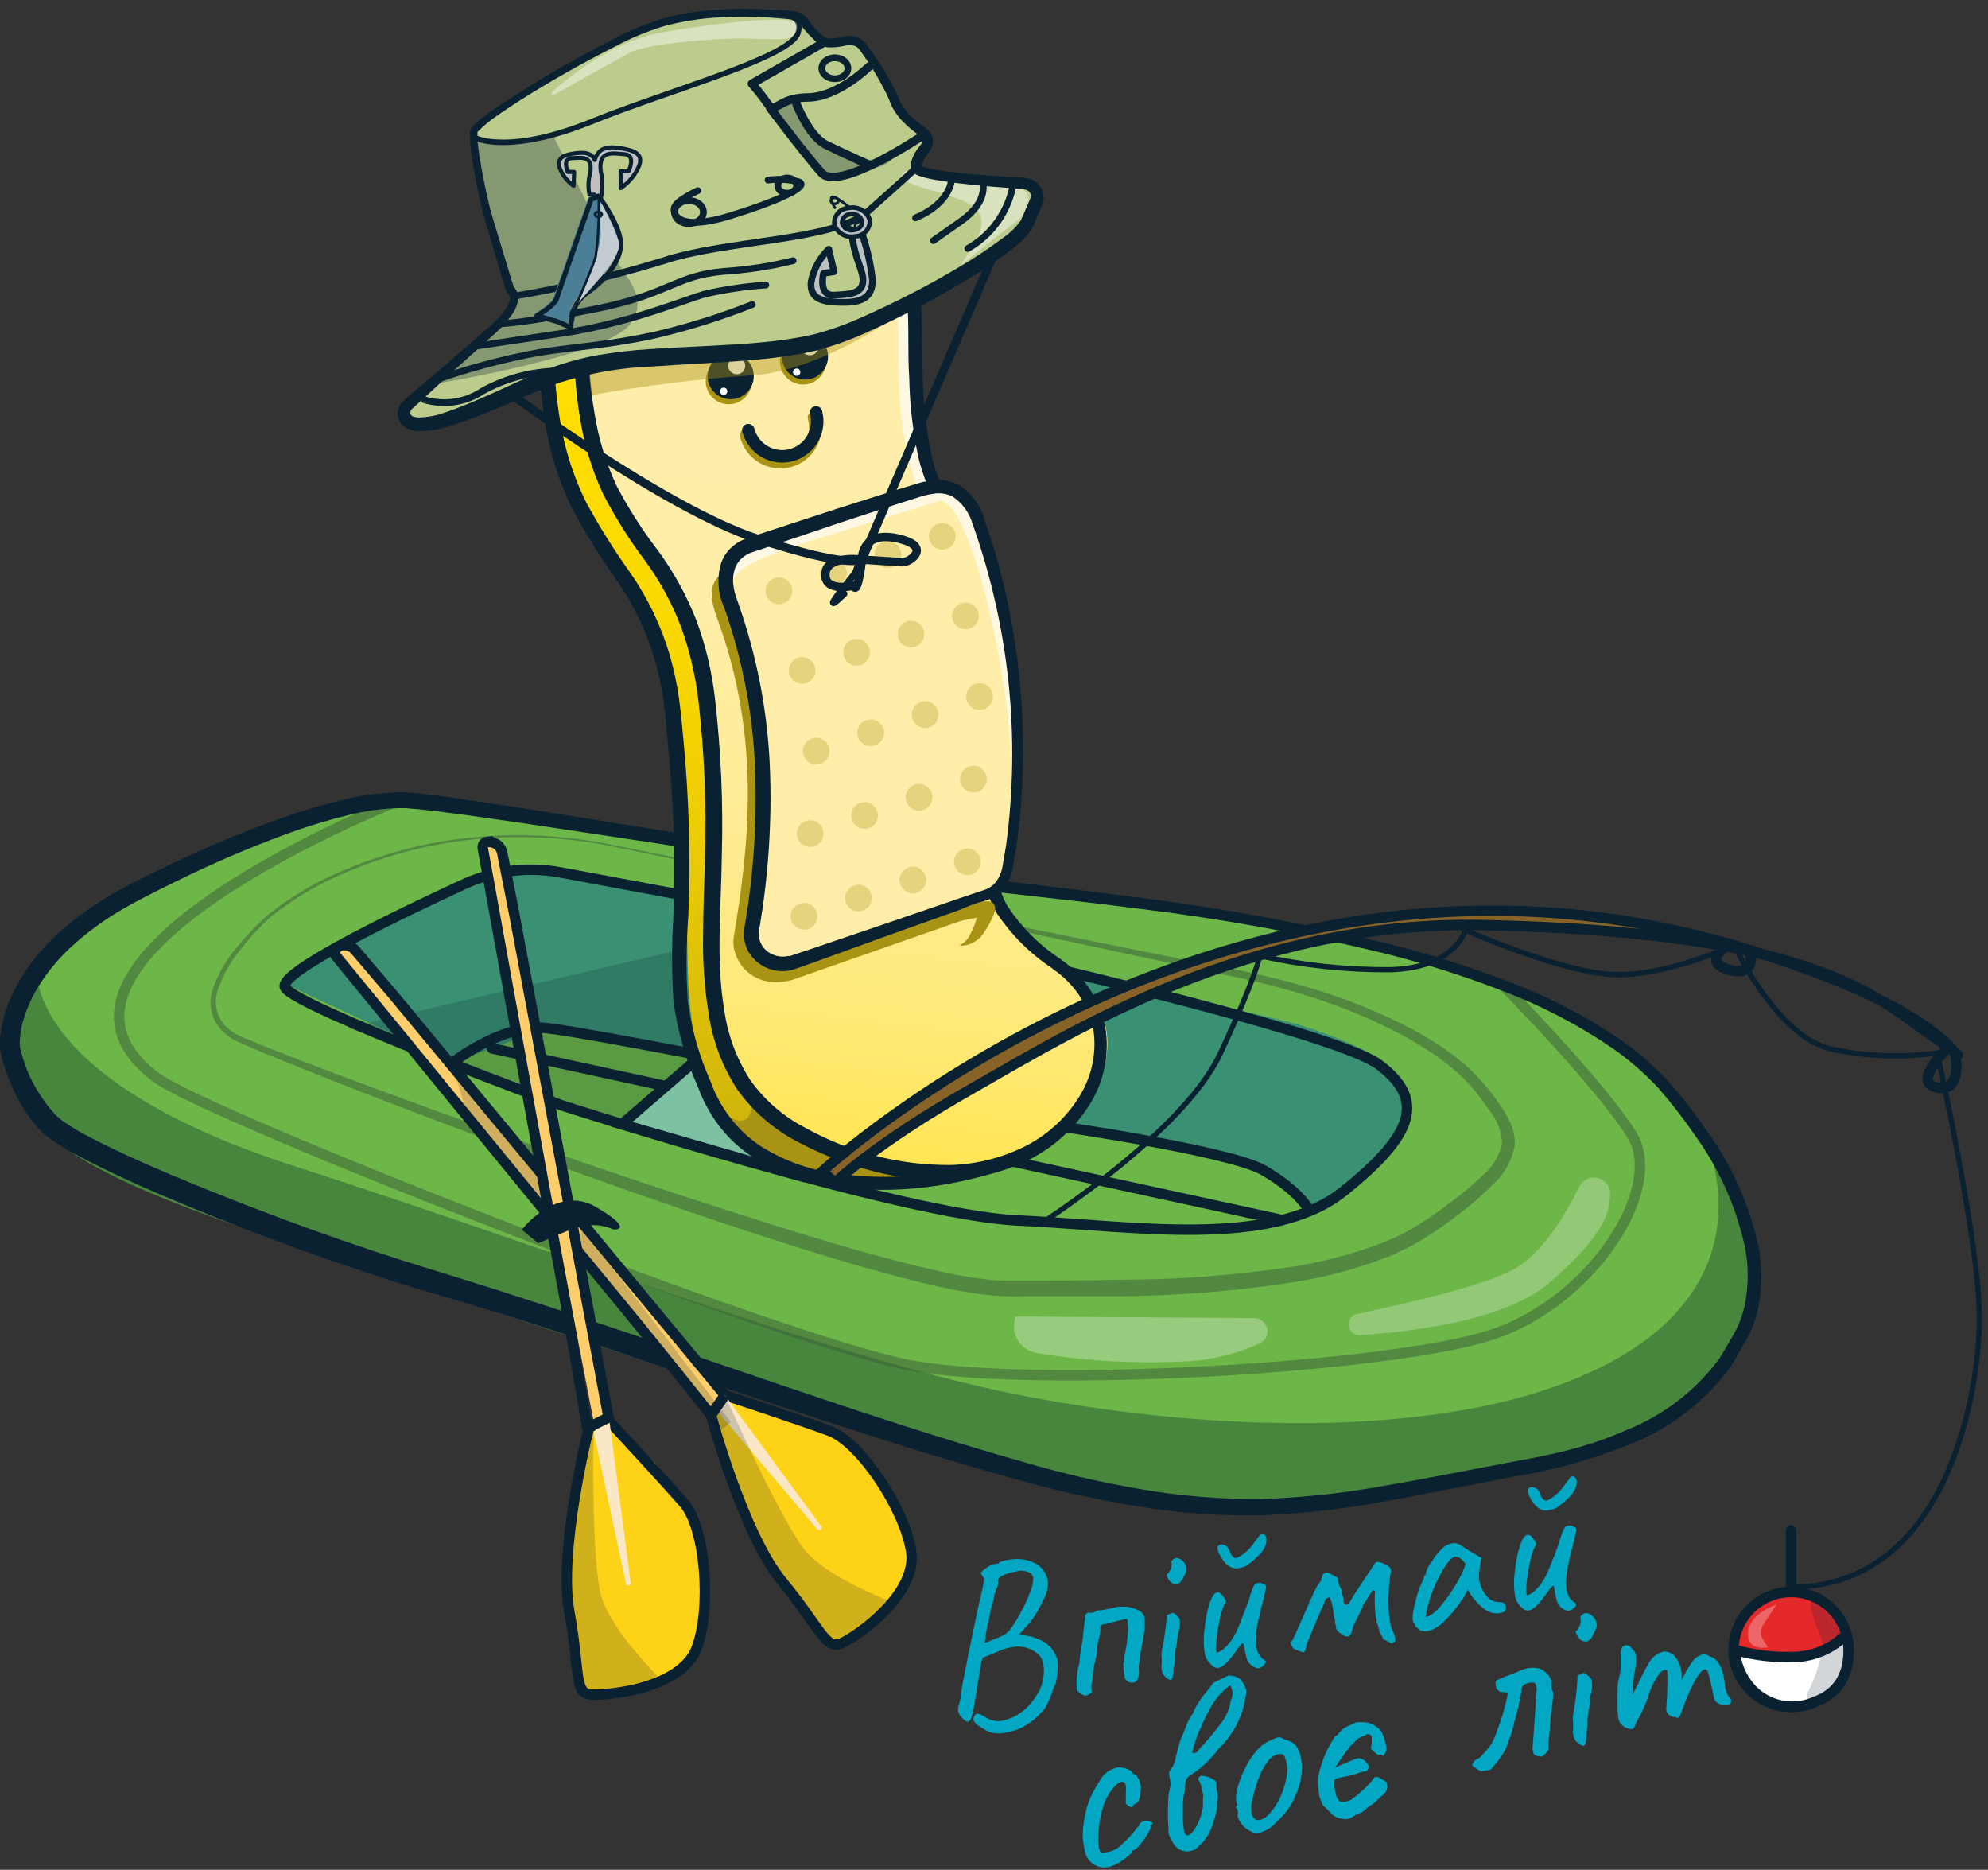 <?xml version="1.0" encoding="UTF-8"?> <svg xmlns="http://www.w3.org/2000/svg" width="201" height="189" viewBox="0 0 201 189" fill="none"><rect x="0" y="0" width="201" height="189" fill="#333333" stroke="none"/><path d="M112.2 188.691C111.921 188.769 111.629 188.787 111.344 188.741C111.058 188.696 110.786 188.59 110.545 188.429C110.305 188.268 110.102 188.058 109.951 187.811C109.8 187.564 109.704 187.288 109.67 187.001C109.441 186.098 109.41 185.156 109.58 184.241C109.699 183.198 109.997 182.183 110.46 181.241C110.77 180.681 111.04 180.241 111.27 179.871C111.441 179.573 111.673 179.314 111.95 179.111C112.28 178.879 112.654 178.719 113.05 178.641C113.375 178.644 113.696 178.705 114 178.821C114.32 178.941 114.5 179.091 114.54 179.271L114.69 179.371C114.78 179.371 114.9 179.441 115.03 179.661C115.17 179.891 115.269 180.145 115.32 180.411C115.37 180.611 115.37 180.82 115.32 181.021C115.324 181.321 115.273 181.619 115.17 181.901C115.06 182.161 114.93 182.301 114.79 182.331C114.65 182.361 114.53 182.441 114.55 182.541C114.554 182.554 114.556 182.568 114.554 182.582C114.553 182.596 114.548 182.609 114.54 182.621C114.532 182.632 114.522 182.642 114.51 182.649C114.497 182.656 114.484 182.66 114.47 182.661C114.356 182.673 114.241 182.64 114.15 182.571C114.019 182.504 113.909 182.404 113.83 182.281C113.815 182.138 113.815 181.994 113.83 181.851C113.83 181.611 113.83 181.341 113.83 181.051C113.857 180.875 113.857 180.696 113.83 180.521C113.76 180.191 113.61 180.061 113.36 180.111C113.225 180.144 113.099 180.206 112.99 180.291C112.369 180.861 111.899 181.575 111.62 182.371C111.245 183.5 111.049 184.681 111.04 185.871C111.034 186.165 111.054 186.46 111.1 186.751C111.13 186.884 111.17 187.014 111.22 187.141C111.27 187.231 111.31 187.281 111.35 187.291C111.525 187.292 111.7 187.272 111.87 187.231C112.31 187.166 112.728 186.998 113.09 186.741C113.627 186.279 114.128 185.778 114.59 185.241L114.83 184.921C114.912 184.793 115.017 184.681 115.14 184.591C115.179 184.434 115.266 184.294 115.39 184.191C115.528 184.109 115.681 184.055 115.84 184.031C116.036 184.046 116.229 184.094 116.41 184.171C116.56 184.251 116.58 184.341 116.46 184.431C116.44 184.433 116.421 184.441 116.405 184.453C116.389 184.465 116.377 184.482 116.37 184.501C116.36 184.526 116.36 184.555 116.37 184.581C116.416 184.647 116.326 184.877 116.1 185.271C115.874 185.67 115.613 186.048 115.32 186.401C115.03 186.761 114.81 186.961 114.68 186.991C114.623 186.998 114.568 187.019 114.52 187.051C114.496 187.062 114.478 187.081 114.468 187.105C114.459 187.13 114.46 187.157 114.47 187.181C114.47 187.251 114.27 187.451 113.82 187.801C113.476 188.076 113.104 188.314 112.71 188.511L112.2 188.691Z" fill="#02A7C3"></path><path d="M120.41 187.09C120.148 187.16 119.872 187.16 119.61 187.09C119.326 187.013 119.069 186.857 118.87 186.64C118.695 186.435 118.544 186.21 118.42 185.97C118.297 185.758 118.206 185.529 118.15 185.29C118.134 185.198 118.134 185.103 118.15 185.01C118.057 183.826 118.057 182.635 118.15 181.45L118.34 180.45C118.361 180.149 118.32 179.846 118.22 179.56V179.46C118.199 179.358 118.2 179.253 118.222 179.152C118.244 179.05 118.288 178.954 118.35 178.87C118.59 178.582 118.755 178.238 118.83 177.87C118.89 177.57 118.99 177.15 119.13 176.63C119.216 176.272 119.329 175.921 119.47 175.58C119.6 175.3 119.71 175.03 119.81 174.77L120.05 174.17C120.182 173.84 120.36 173.53 120.58 173.25C120.928 172.42 121.411 171.653 122.01 170.98C122.33 170.57 122.53 170.3 122.61 170.18C122.727 170.069 122.867 169.984 123.02 169.93L123.46 169.72L124.08 169.41C124.17 169.34 124.36 169.34 124.65 169.41C124.896 169.453 125.13 169.545 125.34 169.68C125.621 169.961 125.833 170.304 125.96 170.68C126.001 170.925 126.001 171.175 125.96 171.42C125.91 171.7 125.82 172.16 125.66 172.81C125.184 174.332 124.331 175.708 123.18 176.81C122.394 177.871 121.417 178.777 120.3 179.48C120.176 179.549 120.072 179.647 119.995 179.765C119.918 179.884 119.872 180.02 119.86 180.16C119.821 180.348 119.804 180.539 119.81 180.73C119.829 180.884 119.805 181.04 119.74 181.18C119.615 181.751 119.568 182.337 119.6 182.92C119.568 183.622 119.601 184.325 119.7 185.02C119.715 185.141 119.756 185.257 119.82 185.36C119.847 185.407 119.885 185.446 119.93 185.476C119.975 185.505 120.026 185.524 120.08 185.53C120.27 185.451 120.441 185.332 120.58 185.18C120.74 184.981 120.881 184.767 121 184.54C121.303 183.96 121.512 183.336 121.62 182.69C121.632 182.491 121.632 182.29 121.62 182.09C121.617 181.893 121.634 181.695 121.67 181.5C121.55 180.93 121.46 180.56 121.41 180.39C121.338 180.184 121.237 179.989 121.11 179.81C121.172 179.745 121.229 179.675 121.28 179.6C121.305 179.565 121.338 179.537 121.376 179.518C121.414 179.499 121.457 179.489 121.5 179.49C121.961 179.52 122.406 179.672 122.79 179.93C122.857 179.972 122.91 180.032 122.944 180.103C122.977 180.173 122.99 180.253 122.98 180.33C122.98 180.86 123.08 181.24 123.12 181.47C123.16 181.7 123.07 181.87 123.04 182.28C123.074 182.492 123.074 182.708 123.04 182.92C122.87 183.59 122.75 184.04 122.66 184.28C122.443 185.019 122.067 185.702 121.56 186.28L120.86 186.94L120.41 187.09ZM123.41 171.19C123.1 171.534 122.822 171.906 122.58 172.3C122.134 173.048 121.743 173.826 121.41 174.63C121.019 175.442 120.726 176.299 120.54 177.18C120.636 177.193 120.734 177.193 120.83 177.18C120.915 177.163 120.995 177.124 121.06 177.066C121.125 177.008 121.173 176.933 121.2 176.85C122.008 176.009 122.763 175.117 123.46 174.18C123.921 173.596 124.236 172.911 124.38 172.18C124.38 172.04 124.47 171.85 124.54 171.62C124.605 171.42 124.639 171.211 124.64 171L124.39 170.34C124.043 170.591 123.721 170.876 123.43 171.19H123.41Z" fill="#02A7C3"></path><path d="M126.84 185.301C126.649 185.225 126.464 185.131 126.29 185.021C125.744 184.72 125.333 184.223 125.14 183.631C125.127 183.548 125.127 183.463 125.14 183.381C125.17 183.266 125.17 183.145 125.14 183.031C125.118 182.959 125.101 182.885 125.09 182.811C125.01 182.761 124.96 182.721 124.96 182.701C124.952 182.687 124.948 182.671 124.948 182.656C124.948 182.64 124.952 182.624 124.96 182.611C124.989 182.584 125.01 182.549 125.02 182.511C125.11 182.511 125.13 182.391 125.02 182.221C124.95 181.921 124.95 181.61 125.02 181.311C125.079 180.845 125.193 180.389 125.36 179.951C125.525 179.518 125.712 179.094 125.92 178.681C126.123 178.254 126.367 177.849 126.65 177.471C126.908 177.105 127.207 176.769 127.54 176.471C127.845 176.229 128.182 176.031 128.54 175.881C128.741 175.772 128.952 175.685 129.17 175.621C129.275 175.591 129.386 175.591 129.49 175.621C129.64 175.678 129.781 175.756 129.91 175.851C130.322 175.907 130.702 176.101 130.99 176.401C131.285 176.798 131.478 177.261 131.55 177.751C131.746 179.019 131.55 180.316 130.99 181.471C130.789 181.988 130.524 182.479 130.2 182.931C129.872 183.364 129.504 183.766 129.1 184.131C128.858 184.41 128.579 184.656 128.27 184.861C127.983 185.032 127.673 185.163 127.35 185.251C127.188 185.311 127.012 185.329 126.84 185.301ZM129.79 180.751C129.971 180.222 130.091 179.676 130.15 179.121C130.164 178.785 130.133 178.449 130.06 178.121C129.95 177.631 129.83 177.371 129.68 177.331C129.513 177.291 129.338 177.291 129.17 177.331C128.763 177.451 128.409 177.709 128.17 178.061C127.766 178.603 127.445 179.203 127.22 179.841C126.936 180.644 126.709 181.466 126.54 182.301C126.468 182.63 126.468 182.971 126.54 183.301C126.582 183.513 126.69 183.706 126.85 183.851C126.927 183.91 127.017 183.951 127.112 183.97C127.208 183.989 127.306 183.986 127.4 183.961C127.94 183.851 128.53 183.261 129.17 182.201C129.424 181.739 129.632 181.253 129.79 180.751Z" fill="#02A7C3"></path><path d="M134.921 179.921C134.914 180.051 134.914 180.181 134.921 180.311C134.939 180.437 134.939 180.565 134.921 180.691C134.957 180.973 135.021 181.251 135.111 181.521C135.188 181.743 135.315 181.944 135.481 182.111C135.663 182.138 135.848 182.138 136.031 182.111C136.231 182.079 136.424 182.011 136.601 181.911C136.935 181.684 137.252 181.433 137.551 181.161C137.857 180.909 138.145 180.635 138.411 180.341C138.62 180.121 138.811 179.883 138.981 179.631C139.037 179.64 139.094 179.64 139.151 179.631H139.301H139.371C139.624 179.804 139.888 179.961 140.161 180.101L140.241 180.341C140.284 180.522 140.276 180.711 140.218 180.888C140.159 181.064 140.053 181.221 139.911 181.341L139.421 181.781C139.167 182.067 138.874 182.316 138.551 182.521C138.4 182.601 138.262 182.702 138.141 182.821C138.033 182.931 137.916 183.031 137.791 183.121C137.634 183.21 137.47 183.287 137.301 183.351C137.121 183.422 136.95 183.513 136.791 183.621C136.623 183.744 136.429 183.826 136.224 183.861C136.019 183.896 135.809 183.882 135.611 183.821C135.257 183.781 134.927 183.627 134.671 183.381L134.181 182.871L134.001 182.711L133.761 182.481C133.761 182.561 133.761 182.481 133.621 182.171C133.481 181.861 133.431 181.681 133.381 181.531C133.322 181.073 133.289 180.612 133.281 180.151C133.268 179.77 133.311 179.389 133.411 179.021C133.705 177.861 134.184 176.757 134.831 175.751C134.868 175.662 134.922 175.582 134.991 175.515C135.06 175.448 135.141 175.396 135.231 175.361C135.417 175.106 135.639 174.881 135.891 174.691C136.148 174.523 136.427 174.392 136.721 174.301C136.799 174.246 136.883 174.199 136.971 174.161C137.034 174.119 137.105 174.091 137.181 174.081H137.801C138.038 174.078 138.275 174.115 138.501 174.191C138.746 174.289 138.981 174.413 139.201 174.561C139.441 174.729 139.634 174.956 139.761 175.221C139.929 175.628 140.059 176.05 140.151 176.481C140.196 176.66 140.192 176.848 140.137 177.025C140.082 177.201 139.98 177.359 139.841 177.481L139.671 177.371C139.595 177.349 139.516 177.349 139.441 177.371C139.36 177.374 139.28 177.353 139.211 177.311C139.109 177.241 139.015 177.161 138.931 177.071C138.831 176.966 138.724 176.869 138.611 176.781C138.656 176.52 138.683 176.256 138.691 175.991C138.679 175.848 138.679 175.704 138.691 175.561C138.677 175.506 138.65 175.455 138.611 175.413C138.573 175.371 138.524 175.339 138.471 175.321C138.364 175.279 138.247 175.279 138.141 175.321L138.041 175.441C137.81 175.48 137.59 175.565 137.392 175.691C137.195 175.816 137.025 175.979 136.891 176.171C136.65 176.353 136.441 176.572 136.271 176.821C136.031 177.141 135.721 177.581 135.341 178.141C135.264 178.234 135.197 178.334 135.141 178.441C135.094 178.527 135.036 178.608 134.971 178.681L135.881 178.281L136.821 177.881C136.925 177.81 137.045 177.765 137.171 177.751C137.314 177.71 137.467 177.71 137.611 177.751C137.853 177.835 138.06 177.996 138.201 178.211C138.271 178.293 138.331 178.384 138.381 178.481C138.401 178.549 138.401 178.622 138.381 178.691C138.329 178.802 138.269 178.909 138.201 179.011L138.001 179.071H137.791L136.861 179.391L135.151 179.761C135.061 179.792 134.981 179.848 134.921 179.921Z" fill="#02A7C3"></path><path d="M150.29 178.951L149.79 179.041C149.617 178.999 149.456 178.917 149.32 178.801L148.88 178.501C148.867 178.452 148.865 178.4 148.873 178.35C148.882 178.3 148.901 178.252 148.93 178.211L149.06 178.021C149.135 177.921 149.24 177.847 149.36 177.811C149.476 177.77 149.579 177.702 149.66 177.611C149.72 177.551 149.85 177.401 150.08 177.171C150.286 176.948 150.479 176.714 150.66 176.471C150.811 176.258 150.939 176.03 151.04 175.791C151.33 175.091 151.62 174.281 151.92 173.351C152.014 173.037 152.124 172.617 152.25 172.091C152.349 171.765 152.416 171.43 152.45 171.091L151.64 171.011L151.45 170.841C151.38 170.781 151.325 170.706 151.29 170.621C151.266 170.548 151.246 170.475 151.23 170.401C151.203 170.262 151.203 170.119 151.23 169.981C151.249 169.931 151.28 169.886 151.32 169.851C151.36 169.817 151.408 169.792 151.46 169.781C151.94 169.571 152.34 169.411 152.66 169.291C153.13 169.121 153.49 168.971 153.72 168.861C153.925 168.765 154.14 168.691 154.36 168.641C154.756 168.556 155.165 168.556 155.56 168.641C155.857 168.7 156.126 168.858 156.32 169.091C156.589 169.307 156.778 169.606 156.86 169.941C156.86 170.061 156.86 170.171 156.86 170.281C156.85 170.39 156.85 170.501 156.86 170.611C156.893 170.762 156.951 170.907 157.03 171.041C157.03 171.871 156.91 172.631 156.81 173.331C156.81 173.481 156.76 173.711 156.73 174.041C156.7 174.371 156.68 174.661 156.68 174.901C156.683 175.146 156.659 175.39 156.61 175.631C156.56 175.961 156.543 176.296 156.56 176.631C156.569 176.788 156.523 176.943 156.43 177.071C156.349 177.185 156.252 177.286 156.14 177.371L155.93 177.531C155.817 177.57 155.694 177.57 155.58 177.531C155.41 177.504 155.246 177.443 155.1 177.351C155.042 177.23 154.998 177.102 154.97 176.971C154.944 176.785 154.944 176.596 154.97 176.411C155.06 175.411 155.16 173.951 155.28 172.051L155.35 171.051C155.379 170.875 155.379 170.696 155.35 170.521C155.317 170.372 155.26 170.23 155.18 170.101C154.968 170.066 154.752 170.066 154.54 170.101C154.448 170.122 154.36 170.159 154.28 170.211L154.03 170.341C153.961 170.41 153.908 170.493 153.873 170.584C153.839 170.675 153.824 170.773 153.83 170.871C153.715 171.663 153.551 172.448 153.34 173.221C153.14 173.911 153 174.471 152.91 174.901C152.811 175.259 152.687 175.609 152.54 175.951C152.414 176.284 152.324 176.534 152.27 176.701L152.07 177.101C152.01 177.201 151.9 177.361 151.74 177.581C151.58 177.801 151.47 177.961 151.41 178.061L150.78 178.811C150.635 178.905 150.464 178.954 150.29 178.951Z" fill="#02A7C3"></path><path d="M159.06 175.321C159.02 175.119 159.02 174.912 159.06 174.711C159.044 174.608 159.044 174.503 159.06 174.401C159.07 174.324 159.07 174.247 159.06 174.171C159.014 173.889 159.014 173.602 159.06 173.321C159.281 172.101 159.427 170.868 159.5 169.631C159.484 169.594 159.475 169.555 159.475 169.516C159.475 169.476 159.484 169.437 159.5 169.401C159.571 169.319 159.665 169.259 159.77 169.231C159.85 169.181 159.938 169.143 160.03 169.121C160.126 169.101 160.226 169.119 160.31 169.171C160.45 169.272 160.58 169.386 160.7 169.511C160.766 169.559 160.821 169.62 160.862 169.691C160.903 169.761 160.93 169.84 160.94 169.921C161.002 170.318 160.979 170.724 160.87 171.111C160.767 171.54 160.714 171.979 160.71 172.421C160.616 172.859 160.549 173.304 160.51 173.751C160.51 173.851 160.51 174.061 160.51 174.361C160.513 174.622 160.472 174.882 160.39 175.131C160.399 175.465 160.379 175.8 160.33 176.131C160.28 176.331 160.21 176.441 160.11 176.461C160.01 176.481 159.82 176.401 159.58 176.221C159.298 175.998 159.112 175.676 159.06 175.321ZM159.44 165.271C159.3 165.011 159.27 164.871 159.36 164.851C159.45 164.831 159.6 164.631 159.72 164.331C159.824 164.106 159.852 163.853 159.8 163.611C159.776 163.546 159.776 163.475 159.8 163.411C159.834 163.347 159.886 163.294 159.95 163.261C160.032 163.168 160.14 163.102 160.26 163.071C160.54 163.011 160.83 163.151 161.15 163.491C161.274 163.646 161.363 163.827 161.41 164.021C161.449 164.178 161.449 164.343 161.41 164.501C161.331 164.741 161.227 164.972 161.1 165.191C160.9 165.631 160.68 165.871 160.43 165.921C160.224 165.947 160.015 165.901 159.84 165.791C159.672 165.647 159.536 165.47 159.44 165.271Z" fill="#02A7C3"></path><path d="M175 171.761C175.034 171.875 175.034 171.997 175 172.111C174.95 172.231 174.89 172.301 174.82 172.311C174.508 172.38 174.182 172.359 173.88 172.251C173.721 172.197 173.58 172.101 173.472 171.972C173.365 171.843 173.295 171.687 173.27 171.521L172.95 170.011C172.79 169.237 172.64 168.817 172.5 168.751C172.23 168.671 171.87 169.031 171.41 169.821C170.927 170.697 170.523 171.614 170.2 172.561C170.08 172.901 169.98 173.151 169.9 173.341C169.82 173.531 169.75 173.631 169.69 173.641C169.596 173.642 169.502 173.618 169.42 173.571C168.88 173.571 168.57 173.301 168.48 172.881C168.471 172.771 168.471 172.661 168.48 172.551C168.53 171.981 168.56 171.341 168.58 170.651C168.6 169.961 168.58 169.371 168.58 168.891C168.548 168.849 168.504 168.818 168.454 168.802C168.404 168.786 168.351 168.786 168.3 168.801C168.096 168.863 167.918 168.989 167.79 169.161C167.271 169.857 166.884 170.644 166.65 171.481C166.349 172.381 165.95 173.247 165.46 174.061C165.406 174.24 165.336 174.414 165.25 174.581C165.231 174.629 165.201 174.673 165.163 174.709C165.125 174.746 165.08 174.773 165.03 174.791C164.894 174.792 164.758 174.769 164.63 174.721C164.386 174.665 164.163 174.542 163.986 174.365C163.809 174.188 163.686 173.965 163.63 173.721C163.562 173.22 163.532 172.716 163.54 172.211C163.54 171.441 163.54 170.721 163.59 170.051C163.681 169.722 163.755 169.388 163.81 169.051C163.855 168.857 163.875 168.659 163.87 168.461C163.87 168.111 163.87 167.721 163.87 167.311C163.857 167.071 163.884 166.831 163.95 166.601C163.997 166.508 164.068 166.43 164.157 166.376C164.245 166.322 164.347 166.293 164.45 166.293C164.554 166.293 164.656 166.322 164.744 166.376C164.832 166.43 164.904 166.508 164.95 166.601C165.165 166.745 165.316 166.968 165.37 167.221C165.441 167.638 165.441 168.064 165.37 168.481C165.187 169.414 165.074 170.36 165.03 171.311C165.231 170.989 165.412 170.655 165.57 170.311C165.907 169.566 166.28 168.838 166.69 168.131C166.846 167.832 167.064 167.57 167.33 167.363C167.595 167.156 167.903 167.009 168.23 166.931C169 166.931 169.57 167.441 169.92 168.541C169.973 168.781 170.01 169.025 170.03 169.271C170.03 169.561 170.03 169.751 170.03 169.841C170.08 169.721 170.2 169.481 170.4 169.101C170.626 168.676 170.884 168.268 171.17 167.881C171.402 167.578 171.724 167.357 172.09 167.251C172.22 167.222 172.355 167.222 172.484 167.252C172.614 167.281 172.736 167.339 172.84 167.421C173.21 167.53 173.531 167.763 173.75 168.081C174.001 168.473 174.171 168.912 174.25 169.371C174.31 169.651 174.35 169.871 174.37 170.031C174.37 170.371 174.43 170.571 174.45 170.661C174.522 170.976 174.647 171.277 174.82 171.551C174.868 171.564 174.91 171.591 174.942 171.629C174.974 171.666 174.994 171.712 175 171.761Z" fill="#02A7C3"></path><path d="M1.01 105.861C1.01 105.861 0.15 97.061 13.91 90.021C27.67 82.981 36.2 80.851 40.47 80.851C44.74 80.851 76.47 86.301 93.24 88.641C110.01 90.981 154.82 93.381 168.95 110.441C183.08 127.501 175.34 136.021 175.34 136.021C170.528 142.514 163.334 146.83 155.34 148.021C141.75 150.161 128.77 153.891 112.73 150.951C96.69 148.011 60.19 134.211 45.53 130.021C30.87 125.831 8.21 116.801 5.01 113.601C2.998 111.432 1.615 108.756 1.01 105.861Z" fill="#6DB648"></path><path d="M3.75 98.17C3.75 98.17 2.69 109.17 29.9 117.92C57.11 126.67 84.9 137.62 104.21 141.23C123.52 144.84 142.88 144.79 155.79 140.63C180.61 132.63 172.49 115.41 172.49 115.41C172.49 115.41 187.82 135.46 164.49 144.52C155.886 148.046 146.887 150.52 137.69 151.89C127.49 153.52 122.47 153 112.69 150.95C87.53 145.69 50.08 132.44 32.44 126.75C8.29 118.92 1.21 115.02 1.01 105.86C0.88 99.3 3.75 98.17 3.75 98.17Z" fill="#48863E"></path><path opacity="0.55" d="M29.56 99.811C29.56 99.811 24.76 99.811 37.82 93.881C50.88 87.951 53.01 87.881 53.01 87.881L77.54 92.471C77.54 92.471 125.8 101.701 132.19 103.851C138.58 106.001 142.04 107.851 142.32 111.711C142.67 116.581 132.49 122.341 132.49 122.341C132.11 121.323 131.48 120.418 130.659 119.706C129.838 118.995 128.852 118.502 127.79 118.271C123.92 117.201 70.34 106.271 70.34 106.271C70.34 106.271 56.12 103.031 54.84 103.851C53.56 104.671 45.84 107.341 45.84 107.341L29.56 99.811Z" fill="#0F7295"></path><path opacity="0.18" d="M68.66 96.02L35.08 103.891L77.93 118.441C77.93 118.441 73.43 114.921 72.14 110.621C70.85 106.321 68.66 96.02 68.66 96.02Z" fill="#092130"></path><path d="M53.68 87.911C51.31 87.908 48.969 88.423 46.82 89.421C40.63 92.271 28 98.331 28.82 99.811C29.88 101.811 56.82 111.741 56.82 111.741C56.82 111.741 91.2 122.831 102.82 123.361C114.44 123.891 128.47 126.291 135.82 120.431C143.17 114.571 144.01 111.101 139.46 107.641C134.91 104.181 98.13 95.911 98.13 95.911L56.71 88.191C55.721 88.003 54.716 87.909 53.71 87.911H53.68Z" stroke="#092130" stroke-width="1.055" stroke-miterlimit="10" stroke-linecap="round"></path><path d="M45.82 107.371C45.82 107.371 50.54 103.661 54.82 103.881C59.1 104.101 106.66 113.78 106.66 113.78C106.66 113.78 124.36 116.321 127.77 118.301C131.18 120.281 132.17 122.03 132.17 122.03" stroke="#092130" stroke-width="1.055" stroke-miterlimit="10" stroke-linecap="round"></path><path d="M49.75 105.971L129.63 123.321" stroke="#092130" stroke-width="1.055" stroke-miterlimit="10" stroke-linecap="round"></path><path d="M62.88 113.131L85.51 93.531L101.39 96.141L81.14 118.411L62.88 113.131Z" fill="#7CC1A2"></path><path d="M62.88 113.641L85.51 94.04L101.39 96.661L81.14 118.92L62.88 113.641Z" stroke="#092130" stroke-width="1.055" stroke-miterlimit="10" stroke-linecap="round"></path><g opacity="0.55"><path d="M61.55 85.481C58.584 84.91 55.571 84.619 52.55 84.611C49.528 84.61 46.513 84.908 43.55 85.501C40.606 86.105 37.732 87.007 34.97 88.191C32.196 89.333 29.602 90.873 27.27 92.761C26.186 93.761 25.19 94.852 24.29 96.021C23.352 97.154 22.615 98.439 22.11 99.821C21.844 100.453 21.761 101.147 21.871 101.825C21.98 102.502 22.278 103.135 22.73 103.651C23.216 104.146 23.798 104.538 24.44 104.801C25.12 105.101 25.82 105.391 26.52 105.671C32.11 107.901 37.78 109.981 43.45 112.051C54.79 116.161 66.21 120.051 77.71 123.671C83.44 125.471 89.22 127.211 95.03 128.511C96.48 128.821 97.94 129.121 99.36 129.281C100.053 129.372 100.751 129.426 101.45 129.441H103.72C106.72 129.441 109.72 129.441 112.72 129.361C118.691 129.376 124.654 128.941 130.56 128.061C133.461 127.617 136.311 126.89 139.07 125.891L140.07 125.511C140.41 125.371 140.72 125.211 141.07 125.061C141.729 124.778 142.364 124.443 142.97 124.061C144.228 123.316 145.438 122.491 146.59 121.591C147.761 120.735 148.873 119.803 149.92 118.801C150.886 117.989 151.566 116.888 151.86 115.661C151.838 114.405 151.386 113.194 150.58 112.231C150.17 111.631 149.73 111.041 149.27 110.461C148.831 109.907 148.357 109.383 147.85 108.891C146.801 107.887 145.656 106.989 144.43 106.211C143.199 105.403 141.92 104.672 140.6 104.021C137.931 102.696 135.163 101.583 132.32 100.691C129.459 99.798 126.552 99.064 123.61 98.491L114.75 96.581L97.04 92.801L61.55 85.481ZM61.55 85.331L97.08 92.431L114.87 96.021L123.75 97.791C126.726 98.331 129.67 99.032 132.57 99.891C135.471 100.756 138.299 101.846 141.03 103.151C142.407 103.799 143.743 104.53 145.03 105.341C146.321 106.145 147.533 107.069 148.65 108.101C149.743 109.154 150.725 110.316 151.58 111.571C152.03 112.197 152.415 112.867 152.73 113.571C153.06 114.276 153.202 115.055 153.14 115.831C152.851 117.356 152.063 118.742 150.9 119.771C149.822 120.851 148.669 121.854 147.45 122.771C146.257 123.705 145.008 124.567 143.71 125.351C143.068 125.749 142.4 126.103 141.71 126.411C141.37 126.571 141.03 126.751 140.71 126.891L139.65 127.291C136.811 128.349 133.873 129.119 130.88 129.591C124.901 130.522 118.861 131 112.81 131.021C109.81 131.021 106.81 131.021 103.75 131.021C102.237 131.072 100.723 131.009 99.22 130.831C97.71 130.651 96.22 130.331 94.75 130.021C88.85 128.661 83.08 126.881 77.33 125.021C65.83 121.301 54.48 117.181 43.18 112.921C37.53 110.771 31.9 108.601 26.32 106.281C25.62 105.991 24.93 105.701 24.24 105.381C23.498 105.077 22.832 104.612 22.29 104.021C21.783 103.433 21.451 102.714 21.332 101.947C21.214 101.179 21.313 100.394 21.62 99.681C22.155 98.252 22.937 96.928 23.93 95.771C24.886 94.594 25.936 93.497 27.07 92.491C29.44 90.597 32.07 89.055 34.88 87.911C37.671 86.741 40.572 85.853 43.54 85.261C46.506 84.69 49.52 84.405 52.54 84.411C55.575 84.434 58.602 84.742 61.58 85.331H61.55Z" fill="#3D6239"></path></g><path opacity="0.55" d="M40.47 80.851C40.47 80.851 -0.32 96.941 15.83 108.941C21.08 112.831 79.17 135.591 91.94 137.991C104.71 140.391 140.69 138.251 150.82 134.921C160.95 131.591 168.41 120.081 164.95 114.641C161.49 109.201 151.88 99.511 151.88 99.511" stroke="#3D6239" stroke-width="1.055" stroke-miterlimit="10"></path><path d="M0 106.02C0 105.82 0 105.81 0 105.71V105.48V105.03C0 104.74 0.06 104.45 0.1 104.17C0.19 103.606 0.317 103.048 0.48 102.5C0.806 101.429 1.248 100.396 1.8 99.42C2.893 97.506 4.288 95.781 5.93 94.31C7.534 92.861 9.283 91.58 11.15 90.49C13.01 89.4 14.91 88.49 16.8 87.581C20.6 85.74 24.495 84.104 28.47 82.68C30.475 81.975 32.514 81.371 34.58 80.871C36.678 80.321 38.841 80.059 41.01 80.091C43.19 80.251 45.24 80.561 47.32 80.861L53.54 81.8L65.95 83.8C74.22 85.121 82.49 86.471 90.77 87.691C94.9 88.331 99.05 88.781 103.21 89.26C107.37 89.74 111.53 90.26 115.69 90.8C124.021 91.867 132.284 93.406 140.44 95.41C144.511 96.432 148.518 97.695 152.44 99.191C156.412 100.677 160.195 102.627 163.71 105C165.471 106.214 167.097 107.612 168.56 109.17C169.97 110.754 171.279 112.424 172.48 114.17C175.012 117.636 176.805 121.584 177.75 125.77C178.19 127.915 178.19 130.126 177.75 132.27C177.512 133.36 177.121 134.41 176.59 135.39C176.02 136.34 175.59 137.16 174.98 138.14C172.417 141.655 168.907 144.367 164.86 145.96C160.931 147.563 156.825 148.694 152.63 149.33C148.52 150.13 144.41 150.96 140.28 151.71C136.124 152.5 131.916 152.985 127.69 153.16C123.451 153.252 119.213 152.951 115.03 152.26C110.863 151.588 106.739 150.67 102.68 149.51C98.62 148.39 94.593 147.197 90.6 145.93C82.6 143.42 74.65 140.75 66.71 138.08C58.77 135.41 50.87 132.73 42.81 130.46C34.75 128.01 26.81 125.14 19.07 121.95C15.18 120.33 11.33 118.67 7.56 116.64C6.58 116.123 5.64 115.531 4.75 114.87C4.299 114.489 3.884 114.067 3.51 113.61C3.151 113.177 2.817 112.723 2.51 112.25C1.897 111.305 1.381 110.3 0.97 109.25C0.755 108.741 0.568 108.22 0.41 107.69C0.241 107.142 0.104 106.585 0 106.02ZM2 105.74C2.095 106.2 2.215 106.654 2.36 107.1C2.51 107.56 2.67 108.03 2.87 108.49C3.258 109.379 3.734 110.227 4.29 111.02C4.557 111.424 4.847 111.812 5.16 112.18C5.46 112.546 5.795 112.881 6.16 113.18C6.963 113.757 7.805 114.279 8.68 114.74C12.3 116.66 16.16 118.29 20 119.87C27.73 123.01 35.59 125.87 43.55 128.3C51.51 130.73 59.55 133.39 67.47 136.08C75.39 138.77 83.31 141.52 91.27 144.08C95.27 145.36 99.27 146.59 103.27 147.72C107.218 148.89 111.232 149.825 115.29 150.52C119.367 151.232 123.501 151.567 127.64 151.52C131.787 151.372 135.918 150.924 140 150.18C144.11 149.47 148.22 148.65 152.34 147.87C154.4 147.48 156.45 147.12 158.44 146.61C160.437 146.103 162.391 145.434 164.28 144.61C168.085 143.146 171.394 140.628 173.82 137.35C174.33 136.56 174.89 135.53 175.4 134.68C175.86 133.819 176.197 132.896 176.4 131.94C176.809 129.961 176.809 127.92 176.4 125.94C175.509 121.925 173.808 118.134 171.4 114.8C170.238 113.094 168.973 111.461 167.61 109.91C166.208 108.418 164.652 107.078 162.97 105.91C159.541 103.576 155.849 101.652 151.97 100.18C148.084 98.676 144.11 97.41 140.07 96.39C131.956 94.405 123.732 92.902 115.44 91.89C111.29 91.35 107.13 90.89 102.97 90.42C98.81 89.95 94.63 89.52 90.48 88.9C82.19 87.71 73.91 86.41 65.64 85.13L53.29 83.27L47.08 82.38C45.02 82.111 42.91 81.82 40.92 81.68C38.894 81.673 36.876 81.939 34.92 82.471C32.92 82.96 30.92 83.59 29.01 84.28C25.107 85.716 21.285 87.362 17.56 89.21C15.7 90.141 13.81 91.05 12.07 92.091C10.326 93.126 8.694 94.339 7.2 95.71C5.73 97.057 4.482 98.626 3.5 100.36C3.032 101.215 2.656 102.116 2.38 103.05C2.242 103.509 2.139 103.977 2.07 104.45C2.07 104.68 2.01 104.92 2 105.14V105.64C2 105.64 2.04 105.8 2.03 105.72L2 105.74Z" fill="#092130"></path><path d="M33.59 96.161C33.696 95.945 33.855 95.76 34.051 95.622C34.248 95.484 34.475 95.396 34.714 95.369C34.952 95.341 35.194 95.373 35.417 95.462C35.64 95.552 35.837 95.696 35.99 95.881L74.29 141.831L72.29 143.651L33.59 96.161Z" fill="#FDCE6B"></path><path d="M74.01 141.23L72.37 142.75C72.37 142.75 74.83 153.98 78.17 158.21C81.51 162.44 83.05 167.74 85.6 165.81C87.255 164.412 88.812 162.902 90.26 161.29C91.191 160.288 91.78 159.017 91.946 157.66C92.111 156.302 91.843 154.927 91.18 153.73C90.26 152.09 89.18 150.23 88.18 148.73C85.82 145.24 79.34 142.49 79.34 142.49L74.01 141.23Z" fill="#FDD217"></path><path d="M34.06 95.821C33.999 95.864 33.948 95.919 33.91 95.983C33.871 96.047 33.846 96.118 33.835 96.192C33.825 96.266 33.83 96.341 33.85 96.413C33.869 96.485 33.904 96.552 33.95 96.611C36.8 100.091 55.27 122.691 60.69 129.221C66.56 136.301 71.89 143.041 71.89 143.041C71.89 143.041 75.11 155.041 79.07 159.851C83.03 164.661 83.46 166.851 85.12 166.091C86.78 165.331 92.79 161.091 92.12 156.791C91.45 152.491 86.99 145.791 83.9 144.641C80.81 143.491 73.29 141.021 73.29 141.021L39.89 100.721L35.89 96.021C35.669 95.757 35.358 95.586 35.017 95.542C34.676 95.497 34.331 95.583 34.05 95.781L34.06 95.821Z" stroke="#092130" stroke-width="1.055" stroke-miterlimit="10" stroke-linecap="round"></path><path d="M72.66 142.791L82.66 154.611C82.704 154.65 82.759 154.673 82.818 154.675C82.876 154.677 82.934 154.659 82.981 154.623C83.027 154.588 83.059 154.537 83.072 154.48C83.085 154.422 83.077 154.363 83.05 154.311L73.29 141.021L72.66 142.791Z" fill="#F9E7C6"></path><path d="M48.71 85.14C48.909 85.005 49.139 84.922 49.378 84.897C49.617 84.872 49.859 84.907 50.081 84.998C50.304 85.089 50.501 85.234 50.654 85.419C50.807 85.604 50.912 85.825 50.96 86.06L62.17 144.85H60.25L48.71 85.14Z" fill="#FDCE6B"></path><path d="M62.18 144.161L60.01 144.701C60.01 144.701 56.71 155.701 57.57 161.031C58.43 166.361 57.22 171.731 60.38 171.281C62.507 170.867 64.603 170.302 66.65 169.591C67.95 169.168 69.083 168.344 69.886 167.237C70.689 166.131 71.121 164.798 71.12 163.431C71.12 161.551 71.07 159.431 70.92 157.621C70.55 153.421 66.22 147.871 66.22 147.871L62.18 144.161Z" fill="#FDD217"></path><path d="M49.29 85.081C49.215 85.088 49.142 85.11 49.077 85.147C49.011 85.184 48.953 85.234 48.908 85.294C48.863 85.355 48.831 85.424 48.814 85.497C48.797 85.57 48.796 85.647 48.81 85.721C49.6 90.141 54.81 118.861 56.35 127.201C58.05 136.201 59.44 144.721 59.44 144.721C59.44 144.721 56.44 156.791 57.56 162.911C58.68 169.031 57.98 171.201 59.81 171.291C61.64 171.381 68.95 170.641 70.45 166.561C71.95 162.481 71.32 154.431 69.16 151.951C67 149.471 61.6 143.651 61.6 143.651L51.96 92.211L50.78 86.211C50.717 85.873 50.528 85.572 50.251 85.368C49.975 85.164 49.632 85.072 49.29 85.111V85.081Z" stroke="#092130" stroke-width="1.055" stroke-miterlimit="10" stroke-linecap="round"></path><path d="M60.01 144.701L63.29 160.081C63.3 160.145 63.336 160.201 63.388 160.239C63.441 160.276 63.506 160.291 63.57 160.281C63.633 160.27 63.69 160.235 63.728 160.182C63.765 160.13 63.78 160.065 63.77 160.001L61.62 143.651L60.01 144.701Z" fill="#F9E7C6"></path><path d="M52.76 124.301C52.76 124.301 56.29 119.661 60.29 122.021C64.29 124.381 62.05 124.291 62.05 124.291C59.29 123.071 57.22 124.571 54.41 125.661L52.76 124.301Z" fill="#092130"></path><path d="M59.44 144.311L61.61 143.241" stroke="#092130" stroke-width="1.055" stroke-miterlimit="10"></path><path d="M71.89 143.041L73.26 141.061" stroke="#092130" stroke-width="1.055" stroke-miterlimit="10"></path><path d="M74.52 19.321C65.41 19.711 54.88 25.761 55.25 36.151C56 56.951 66.25 55.231 68.07 72.231C70.78 98.081 68.07 98.231 71.47 110.141C73.4 116.801 86.47 119.421 95.08 119.511C95.547 119.517 96.009 119.416 96.431 119.216C96.853 119.015 97.222 118.72 97.512 118.354C97.802 117.988 98.004 117.56 98.103 117.103C98.201 116.647 98.193 116.174 98.08 115.721L74.52 19.321Z" fill="url(#paint0_linear_1016_7130)"></path><path d="M72.67 111.731C73.397 113.278 74.303 114.735 75.37 116.071C77.07 118.161 86.07 120.581 90.76 119.511C94.051 118.85 97.404 118.545 100.76 118.601C100.76 118.601 88.31 120.391 84.98 116.131C81.65 111.871 74.56 108.811 74.56 108.811C77.53 112.311 75.18 115.181 72.67 111.731Z" fill="#A99314"></path><path d="M102.1 118.021C99.299 119.015 96.394 119.686 93.44 120.021C90.486 120.376 87.499 120.356 84.55 119.961C81.546 119.599 78.66 118.575 76.1 116.961C74.815 116.118 73.68 115.067 72.74 113.851C71.817 112.634 71.082 111.286 70.56 109.851C69.335 107.123 68.507 104.233 68.1 101.271C67.9 98.328 67.9 95.374 68.1 92.431C68.292 86.631 68.099 80.825 67.52 75.051C67.38 73.601 67.27 72.141 67.07 70.741C66.867 69.332 66.566 67.938 66.17 66.571C65.359 63.845 64.131 61.261 62.53 58.911C60.812 56.513 59.249 54.008 57.85 51.411C56.541 48.72 55.628 45.853 55.14 42.901C54.89 41.431 54.72 39.901 54.61 38.481C54.55 37.741 54.53 37.001 54.49 36.271C54.355 32.393 55.757 28.619 58.39 25.771C60.459 23.565 62.98 21.832 65.78 20.691C68.55 19.53 71.487 18.818 74.48 18.581C74.578 18.573 74.676 18.584 74.769 18.613C74.861 18.643 74.948 18.691 75.022 18.754C75.096 18.817 75.157 18.895 75.202 18.982C75.246 19.069 75.273 19.163 75.28 19.261C75.297 19.458 75.235 19.654 75.108 19.806C74.98 19.958 74.798 20.053 74.6 20.071H74.54C71.696 20.119 68.889 20.727 66.28 21.861C63.669 22.953 61.326 24.597 59.41 26.681C57.535 28.752 56.363 31.363 56.06 34.141C55.985 34.828 55.965 35.52 56 36.211C56 36.931 56.06 37.651 56.12 38.371C56.24 39.801 56.4 41.221 56.65 42.631C57.11 45.444 57.983 48.173 59.24 50.731C60.618 53.269 62.154 55.717 63.84 58.061C65.531 60.536 66.83 63.259 67.69 66.131C68.106 67.567 68.424 69.031 68.64 70.511C68.85 71.991 68.97 73.441 69.11 74.901C69.669 80.743 69.832 86.616 69.6 92.481C69.384 95.356 69.358 98.242 69.52 101.121C69.901 103.947 70.682 106.705 71.84 109.311C72.314 110.633 72.989 111.874 73.84 112.991C74.68 114.088 75.694 115.04 76.84 115.811C79.227 117.33 81.922 118.297 84.73 118.641C87.569 119.031 90.445 119.062 93.29 118.731C96.145 118.425 98.957 117.798 101.67 116.861C101.83 116.806 102.004 116.817 102.155 116.89C102.307 116.963 102.424 117.092 102.48 117.251C102.526 117.403 102.512 117.568 102.442 117.711C102.371 117.853 102.249 117.964 102.1 118.021Z" fill="#092130"></path><path d="M109.93 100.671C113.43 103.531 112.51 110.601 106.51 114.871C99.62 119.771 90.76 120.161 82.51 115.551C68.36 107.621 73.87 97.761 71.15 71.901C69.15 53.081 59.08 56.631 58.33 35.831C57.64 16.611 91.67 12.531 92 30.831L92.12 35.181C92.12 55.991 98.9 51.441 100.88 70.381C102.96 89.921 95.58 89.021 109.93 100.671Z" fill="url(#paint1_linear_1016_7130)"></path><path d="M81.19 38.871C82.477 38.871 83.52 37.827 83.52 36.541C83.52 35.254 82.477 34.21 81.19 34.21C79.904 34.21 78.86 35.254 78.86 36.541C78.86 37.827 79.904 38.871 81.19 38.871Z" fill="#A99314"></path><path d="M73.68 40.861C74.966 40.861 76.01 39.818 76.01 38.531C76.01 37.244 74.966 36.201 73.68 36.201C72.393 36.201 71.35 37.244 71.35 38.531C71.35 39.818 72.393 40.861 73.68 40.861Z" fill="#A99314"></path><path d="M82.29 42.201C82.421 42.655 82.46 43.131 82.404 43.6C82.348 44.07 82.199 44.523 81.965 44.934C81.731 45.345 81.417 45.705 81.042 45.992C80.666 46.28 80.237 46.489 79.779 46.608C79.322 46.727 78.845 46.753 78.377 46.685C77.909 46.616 77.46 46.455 77.055 46.21C76.651 45.965 76.3 45.642 76.022 45.259C75.745 44.876 75.547 44.441 75.44 43.981" stroke="#A99314" stroke-width="1.261" stroke-miterlimit="10" stroke-linecap="round"></path><path d="M68.52 33.521C68.59 33.127 68.711 32.743 68.88 32.381C69.057 32.019 69.283 31.682 69.55 31.381C70.124 30.744 70.902 30.327 71.75 30.201C71.914 30.172 72.084 30.209 72.22 30.305C72.357 30.4 72.451 30.546 72.48 30.711C72.506 30.876 72.466 31.045 72.369 31.182C72.272 31.318 72.125 31.411 71.96 31.441H71.89C71.292 31.459 70.719 31.685 70.27 32.081C70.035 32.292 69.83 32.534 69.66 32.801C69.492 33.074 69.358 33.366 69.26 33.671C69.245 33.717 69.221 33.761 69.189 33.798C69.158 33.836 69.119 33.867 69.075 33.889C69.031 33.911 68.984 33.925 68.935 33.928C68.886 33.932 68.837 33.926 68.79 33.911C68.705 33.889 68.631 33.838 68.582 33.766C68.532 33.695 68.51 33.607 68.52 33.521Z" fill="#A99314"></path><path d="M81.19 30.121C80.955 29.902 80.693 29.714 80.41 29.561C80.136 29.404 79.839 29.293 79.53 29.231C78.949 29.106 78.342 29.184 77.81 29.451C77.736 29.49 77.654 29.513 77.57 29.519C77.487 29.526 77.403 29.515 77.323 29.488C77.244 29.461 77.171 29.418 77.108 29.362C77.046 29.305 76.996 29.237 76.96 29.161C76.888 29.011 76.878 28.838 76.932 28.681C76.986 28.524 77.101 28.394 77.25 28.321H77.32C78.126 28.036 79.005 28.036 79.81 28.321C80.196 28.449 80.56 28.635 80.89 28.871C81.219 29.104 81.515 29.38 81.77 29.691C81.82 29.766 81.842 29.856 81.831 29.946C81.82 30.035 81.778 30.118 81.712 30.18C81.646 30.241 81.56 30.277 81.47 30.281C81.38 30.285 81.291 30.256 81.22 30.201L81.19 30.121Z" fill="#A99314"></path><path d="M98.29 60.441C98.29 60.441 99.54 66.981 95.29 56.541C89.861 43.261 91.141 39.541 90.781 32.311C89.841 13.411 60.42 20.731 58.641 35.831C57.941 16.611 91.971 12.531 92.3 30.831L92.421 35.181C92.13 47.391 94.52 49.251 94.52 49.251L98.29 60.441Z" fill="#FFF9E3"></path><path d="M97.96 55.101C97.4 53.551 96.71 50.361 92.77 51.531C89.46 52.531 81.68 54.951 73.97 57.531C71.66 58.311 71.59 60.021 72.5 62.471C77.04 74.781 75.68 85.681 74.19 94.711C73.82 96.951 76.03 100.201 80.12 99.041L97.84 92.841C99.05 92.441 98.12 91.661 98.29 90.391C99.93 78.021 102.56 67.791 97.96 55.101Z" fill="#A99314"></path><path d="M107.19 96.921C109.516 98.521 111.144 100.95 111.74 103.711C112.219 106.485 111.645 109.338 110.13 111.711C108.657 114.04 106.585 115.929 104.13 117.181C101.683 118.412 99.005 119.114 96.27 119.241C93.575 119.367 90.876 119.077 88.27 118.381C85.66 117.701 83.137 116.725 80.749 115.471C78.284 114.206 76.155 112.372 74.54 110.121C73.035 107.806 72.049 105.192 71.65 102.461C71.216 99.817 71.028 97.139 71.09 94.46C71.09 91.811 71.219 89.18 71.279 86.561C71.434 81.338 71.216 76.112 70.629 70.921C70.336 68.369 69.752 65.86 68.889 63.441C67.981 61.04 66.753 58.773 65.24 56.7C63.627 54.562 62.199 52.29 60.969 49.91C59.828 47.454 59.04 44.848 58.63 42.17C58.4 40.84 58.26 39.511 58.16 38.17C58.035 36.821 58.002 35.465 58.059 34.111C58.244 31.324 59.215 28.647 60.859 26.39C62.5 24.176 64.619 22.361 67.059 21.081C69.464 19.799 72.073 18.943 74.77 18.55C77.465 18.128 80.215 18.213 82.879 18.8C85.613 19.361 88.117 20.727 90.07 22.721C91.976 24.803 93.06 27.508 93.12 30.331C93.219 32.99 93.24 35.611 93.299 38.23C93.343 40.822 93.63 43.403 94.159 45.941C94.437 47.181 94.857 48.386 95.409 49.531C95.969 50.67 96.68 51.751 97.35 52.92C98.676 55.277 99.608 57.834 100.11 60.49C100.629 63.099 100.987 65.738 101.18 68.391C101.392 71.052 101.449 73.723 101.35 76.391C101.27 79.04 100.99 81.691 100.79 84.291C100.59 86.891 100.6 89.481 101.88 91.611C103.273 93.721 105.079 95.527 107.19 96.921ZM106.45 97.921C104.165 96.423 102.211 94.472 100.71 92.191C100.015 90.96 99.586 89.597 99.45 88.191C99.329 86.843 99.329 85.488 99.45 84.141C99.65 81.49 99.93 78.891 100.01 76.281C100.108 73.673 100.051 71.061 99.84 68.46C99.668 65.862 99.334 63.277 98.84 60.721C98.36 58.195 97.476 55.763 96.219 53.52C95.579 52.401 94.84 51.281 94.219 50.05C93.626 48.824 93.166 47.536 92.85 46.211C92.289 43.579 91.981 40.9 91.93 38.211C91.57 33.011 92.689 27.21 89.01 23.59C87.236 21.807 84.968 20.595 82.499 20.11C80.008 19.569 77.436 19.501 74.919 19.91C69.919 20.68 64.97 23.11 62.02 27.201C60.551 29.232 59.691 31.639 59.539 34.141C59.487 35.422 59.524 36.705 59.65 37.98C59.76 39.27 59.889 40.56 60.12 41.821C60.517 44.354 61.271 46.819 62.359 49.141C63.565 51.432 64.963 53.617 66.54 55.67C68.141 57.853 69.449 60.237 70.43 62.761C71.363 65.296 71.987 67.935 72.29 70.621C72.898 75.897 73.129 81.211 72.98 86.52C72.919 91.8 72.359 97.061 73.23 102.121C73.581 104.613 74.464 107 75.82 109.121C77.27 111.181 79.198 112.859 81.439 114.011C85.945 116.516 91.024 117.808 96.18 117.761C98.728 117.675 101.229 117.052 103.52 115.931C105.798 114.811 107.72 113.08 109.07 110.931C110.425 108.822 110.939 106.28 110.51 103.811C109.944 101.415 108.494 99.321 106.45 97.951V97.921Z" fill="#092130"></path><path d="M98.86 52.871C98.3 51.321 97.6 48.121 93.67 49.301C90.35 50.301 83.43 52.531 75.72 55.121C73.41 55.901 72.72 58.251 73.67 60.711C78.21 73.011 77.4 84.931 75.91 93.961C75.848 94.485 75.919 95.016 76.118 95.505C76.317 95.994 76.637 96.425 77.048 96.756C77.458 97.088 77.946 97.31 78.466 97.402C78.986 97.493 79.521 97.452 80.02 97.281L99.59 90.421C100.166 90.203 100.671 89.832 101.05 89.347C101.429 88.862 101.668 88.282 101.74 87.671C103.755 76.014 102.763 64.037 98.86 52.871Z" fill="#FFEEAA"></path><path d="M98.981 52.871C98.421 51.321 97.721 48.121 93.79 49.301C90.471 50.301 83.55 52.531 75.79 55.121C73.49 55.901 72.79 58.251 73.74 60.711C73.031 56.541 78.1 56.051 94.841 50.651C98.96 49.321 106.381 85.651 99.671 90.421C100.245 90.201 100.749 89.829 101.128 89.345C101.507 88.86 101.746 88.281 101.821 87.671C103.838 76.017 102.86 64.043 98.981 52.871Z" fill="#FFF9E3"></path><path d="M98.37 53.081C98.059 51.893 97.323 50.86 96.3 50.181C95.781 49.93 95.204 49.823 94.63 49.871C93.996 49.946 93.373 50.09 92.77 50.301C90.15 51.121 87.53 51.981 84.92 52.841L77.08 55.481L76.08 55.811C75.813 55.897 75.561 56.022 75.33 56.181C74.871 56.471 74.52 56.903 74.33 57.411C74.135 57.948 74.07 58.523 74.14 59.091C74.171 59.392 74.228 59.689 74.31 59.981C74.39 60.261 74.5 60.571 74.62 60.911C76.489 66.187 77.57 71.709 77.83 77.301C78.07 82.87 77.711 88.448 76.76 93.941C76.655 94.459 76.736 94.997 76.988 95.462C77.24 95.926 77.648 96.287 78.14 96.481C78.626 96.699 79.171 96.752 79.69 96.631H79.88L80.13 96.551L80.62 96.381L81.62 96.051L89.45 93.391L97.27 90.711L99.27 90.041C99.558 89.963 99.835 89.846 100.09 89.691C100.333 89.544 100.544 89.351 100.71 89.121C101.073 88.634 101.303 88.062 101.38 87.461L101.72 85.461C103.189 74.576 102.051 63.499 98.4 53.141L98.37 53.081ZM99.58 52.651C101.412 57.91 102.594 63.374 103.1 68.921C103.657 74.461 103.543 80.048 102.76 85.561L102.42 87.621C102.305 88.389 102.003 89.117 101.54 89.741C101.296 90.069 100.995 90.35 100.65 90.571C100.32 90.778 99.964 90.94 99.59 91.051L97.64 91.751L89.86 94.531L82.08 97.351L81.08 97.701L80.6 97.871L80.35 97.961L80.05 98.051C79.22 98.251 78.347 98.181 77.56 97.851C76.764 97.521 76.1 96.937 75.67 96.191C75.253 95.428 75.115 94.544 75.28 93.691C76.213 88.307 76.565 82.839 76.33 77.381C76.087 71.922 75.035 66.53 73.21 61.381C72.556 59.951 72.46 58.328 72.94 56.831C73.245 56.037 73.795 55.361 74.51 54.901C74.852 54.676 75.222 54.498 75.61 54.371L76.61 54.041L84.48 51.471C87.11 50.631 89.74 49.791 92.38 48.991C93.082 48.749 93.811 48.592 94.55 48.521C95.361 48.463 96.173 48.625 96.9 48.991C98.224 49.828 99.182 51.136 99.58 52.651Z" fill="#092130"></path><path d="M81.39 38.371C82.677 38.371 83.72 37.327 83.72 36.041C83.72 34.754 82.677 33.71 81.39 33.71C80.103 33.71 79.06 34.754 79.06 36.041C79.06 37.327 80.103 38.371 81.39 38.371Z" fill="#092130"></path><path d="M73.88 40.351C75.167 40.351 76.21 39.307 76.21 38.02C76.21 36.734 75.167 35.69 73.88 35.69C72.593 35.69 71.55 36.734 71.55 38.02C71.55 39.307 72.593 40.351 73.88 40.351Z" fill="#092130"></path><path d="M74.49 37.831C74.965 37.831 75.35 37.446 75.35 36.971C75.35 36.496 74.965 36.111 74.49 36.111C74.015 36.111 73.63 36.496 73.63 36.971C73.63 37.446 74.015 37.831 74.49 37.831Z" fill="white"></path><path d="M73.17 39.92C73.374 39.92 73.54 39.755 73.54 39.551C73.54 39.346 73.374 39.181 73.17 39.181C72.966 39.181 72.8 39.346 72.8 39.551C72.8 39.755 72.966 39.92 73.17 39.92Z" fill="white"></path><path d="M81.88 35.911C82.355 35.911 82.74 35.526 82.74 35.051C82.74 34.576 82.355 34.19 81.88 34.19C81.405 34.19 81.02 34.576 81.02 35.051C81.02 35.526 81.405 35.911 81.88 35.911Z" fill="white"></path><path d="M80.55 37.991C80.754 37.991 80.92 37.825 80.92 37.621C80.92 37.416 80.754 37.251 80.55 37.251C80.346 37.251 80.18 37.416 80.18 37.621C80.18 37.825 80.346 37.991 80.55 37.991Z" fill="white"></path><path d="M82.51 41.69C82.628 42.14 82.656 42.609 82.592 43.069C82.528 43.53 82.375 43.973 82.14 44.374C81.905 44.776 81.593 45.127 81.223 45.407C80.852 45.688 80.43 45.893 79.98 46.01C79.53 46.128 79.062 46.156 78.601 46.092C78.141 46.029 77.697 45.875 77.296 45.64C76.895 45.405 76.544 45.094 76.263 44.723C75.983 44.352 75.778 43.93 75.66 43.48" stroke="#092130" stroke-width="1.261" stroke-miterlimit="10" stroke-linecap="round"></path><path d="M68.71 33.02C68.785 32.626 68.909 32.243 69.08 31.88C69.253 31.516 69.479 31.179 69.75 30.88C70.322 30.24 71.1 29.819 71.95 29.69C72.031 29.676 72.115 29.678 72.196 29.697C72.276 29.715 72.352 29.75 72.42 29.799C72.487 29.847 72.543 29.908 72.586 29.979C72.629 30.05 72.658 30.128 72.67 30.21C72.684 30.293 72.682 30.377 72.664 30.458C72.645 30.539 72.611 30.616 72.562 30.684C72.514 30.752 72.453 30.809 72.382 30.854C72.311 30.898 72.232 30.927 72.15 30.94H72.09C71.49 30.961 70.917 31.191 70.47 31.59C70.233 31.8 70.028 32.042 69.86 32.31C69.689 32.583 69.551 32.875 69.45 33.18C69.42 33.275 69.354 33.355 69.266 33.401C69.178 33.448 69.075 33.459 68.98 33.43C68.895 33.403 68.821 33.348 68.772 33.273C68.723 33.199 68.701 33.109 68.71 33.02Z" fill="#092130"></path><path d="M81.39 29.621C81.155 29.399 80.893 29.207 80.61 29.051C80.332 28.903 80.037 28.792 79.73 28.721C79.144 28.595 78.533 28.676 78 28.951C77.85 29.023 77.678 29.034 77.52 28.979C77.363 28.925 77.233 28.81 77.16 28.661C77.087 28.509 77.077 28.335 77.131 28.176C77.185 28.017 77.3 27.886 77.45 27.811H77.51C78.318 27.521 79.202 27.521 80.01 27.811C80.393 27.949 80.756 28.137 81.09 28.371C81.411 28.606 81.703 28.878 81.96 29.181C82.019 29.255 82.047 29.349 82.04 29.444C82.034 29.538 81.992 29.627 81.923 29.692C81.854 29.757 81.763 29.794 81.668 29.796C81.573 29.797 81.481 29.764 81.41 29.701L81.39 29.621Z" fill="#092130"></path><g opacity="0.3"><path d="M78.76 61.071C79.505 61.071 80.11 60.466 80.11 59.721C80.11 58.975 79.505 58.371 78.76 58.371C78.014 58.371 77.41 58.975 77.41 59.721C77.41 60.466 78.014 61.071 78.76 61.071Z" fill="#A99314"></path><path d="M84.26 59.241C85.005 59.241 85.61 58.636 85.61 57.891C85.61 57.145 85.005 56.541 84.26 56.541C83.514 56.541 82.91 57.145 82.91 57.891C82.91 58.636 83.514 59.241 84.26 59.241Z" fill="#A99314"></path><path d="M89.77 57.401C90.516 57.401 91.12 56.796 91.12 56.051C91.12 55.305 90.516 54.701 89.77 54.701C89.025 54.701 88.42 55.305 88.42 56.051C88.42 56.796 89.025 57.401 89.77 57.401Z" fill="#A99314"></path><path d="M95.27 55.56C96.016 55.56 96.62 54.956 96.62 54.21C96.62 53.465 96.016 52.861 95.27 52.861C94.525 52.861 93.92 53.465 93.92 54.21C93.92 54.956 94.525 55.56 95.27 55.56Z" fill="#A99314"></path></g><g opacity="0.3"><path d="M81.1 69.121C81.845 69.121 82.45 68.516 82.45 67.77C82.45 67.025 81.845 66.42 81.1 66.42C80.354 66.42 79.75 67.025 79.75 67.77C79.75 68.516 80.354 69.121 81.1 69.121Z" fill="#A99314"></path><path d="M86.6 67.281C87.345 67.281 87.95 66.676 87.95 65.931C87.95 65.185 87.345 64.581 86.6 64.581C85.854 64.581 85.25 65.185 85.25 65.931C85.25 66.676 85.854 67.281 86.6 67.281Z" fill="#A99314"></path><path d="M92.11 65.44C92.856 65.44 93.46 64.836 93.46 64.091C93.46 63.345 92.856 62.741 92.11 62.741C91.365 62.741 90.76 63.345 90.76 64.091C90.76 64.836 91.365 65.44 92.11 65.44Z" fill="#A99314"></path><path d="M97.61 63.611C98.356 63.611 98.96 63.006 98.96 62.261C98.96 61.515 98.356 60.911 97.61 60.911C96.865 60.911 96.26 61.515 96.26 62.261C96.26 63.006 96.865 63.611 97.61 63.611Z" fill="#A99314"></path></g><g opacity="0.3"><path d="M82.53 77.261C83.276 77.261 83.88 76.656 83.88 75.911C83.88 75.165 83.276 74.561 82.53 74.561C81.785 74.561 81.18 75.165 81.18 75.911C81.18 76.656 81.785 77.261 82.53 77.261Z" fill="#A99314"></path><path d="M88.03 75.42C88.776 75.42 89.38 74.816 89.38 74.071C89.38 73.325 88.776 72.721 88.03 72.721C87.285 72.721 86.68 73.325 86.68 74.071C86.68 74.816 87.285 75.42 88.03 75.42Z" fill="#A99314"></path><path d="M93.53 73.581C94.276 73.581 94.88 72.976 94.88 72.231C94.88 71.485 94.276 70.881 93.53 70.881C92.785 70.881 92.18 71.485 92.18 72.231C92.18 72.976 92.785 73.581 93.53 73.581Z" fill="#A99314"></path><path d="M99.04 71.751C99.786 71.751 100.39 71.147 100.39 70.401C100.39 69.655 99.786 69.051 99.04 69.051C98.294 69.051 97.69 69.655 97.69 70.401C97.69 71.147 98.294 71.751 99.04 71.751Z" fill="#A99314"></path></g><g opacity="0.3"><path d="M81.91 85.611C82.656 85.611 83.26 85.006 83.26 84.261C83.26 83.515 82.656 82.911 81.91 82.911C81.165 82.911 80.56 83.515 80.56 84.261C80.56 85.006 81.165 85.611 81.91 85.611Z" fill="#A99314"></path><path d="M87.41 83.781C88.156 83.781 88.76 83.176 88.76 82.431C88.76 81.685 88.156 81.081 87.41 81.081C86.665 81.081 86.06 81.685 86.06 82.431C86.06 83.176 86.665 83.781 87.41 83.781Z" fill="#A99314"></path><path d="M92.92 81.94C93.665 81.94 94.27 81.336 94.27 80.591C94.27 79.845 93.665 79.241 92.92 79.241C92.174 79.241 91.57 79.845 91.57 80.591C91.57 81.336 92.174 81.94 92.92 81.94Z" fill="#A99314"></path><path d="M98.42 80.101C99.165 80.101 99.77 79.496 99.77 78.751C99.77 78.005 99.165 77.401 98.42 77.401C97.674 77.401 97.07 78.005 97.07 78.751C97.07 79.496 97.674 80.101 98.42 80.101Z" fill="#A99314"></path></g><g opacity="0.3"><path d="M81.29 93.971C82.036 93.971 82.64 93.366 82.64 92.621C82.64 91.875 82.036 91.27 81.29 91.27C80.544 91.27 79.94 91.875 79.94 92.621C79.94 93.366 80.544 93.971 81.29 93.971Z" fill="#A99314"></path><path d="M86.79 92.131C87.536 92.131 88.14 91.526 88.14 90.781C88.14 90.035 87.536 89.431 86.79 89.431C86.044 89.431 85.44 90.035 85.44 90.781C85.44 91.526 86.044 92.131 86.79 92.131Z" fill="#A99314"></path><path d="M92.3 90.301C93.045 90.301 93.65 89.696 93.65 88.951C93.65 88.205 93.045 87.601 92.3 87.601C91.554 87.601 90.95 88.205 90.95 88.951C90.95 89.696 91.554 90.301 92.3 90.301Z" fill="#A99314"></path><path d="M97.8 88.46C98.545 88.46 99.15 87.856 99.15 87.111C99.15 86.365 98.545 85.761 97.8 85.761C97.054 85.761 96.45 86.365 96.45 87.111C96.45 87.856 97.054 88.46 97.8 88.46Z" fill="#A99314"></path></g><path d="M97.13 95.481C97.523 95.273 97.841 94.948 98.04 94.55C98.229 94.201 98.396 93.84 98.54 93.471C98.66 93.07 98.84 92.721 98.95 92.29C99.012 92.147 99.053 91.996 99.07 91.841C99.065 92.017 99.121 92.191 99.23 92.331C99.349 92.502 99.527 92.623 99.73 92.671H99.79C99.65 92.659 99.51 92.659 99.37 92.671C98.99 92.671 98.57 92.82 98.11 92.891C97.124 93.102 96.119 93.213 95.11 93.221L95.03 93.091C95.855 92.578 96.713 92.124 97.6 91.731C98.046 91.532 98.503 91.362 98.97 91.221C99.213 91.156 99.46 91.113 99.71 91.091C99.856 91.069 100.004 91.084 100.142 91.135C100.28 91.186 100.403 91.27 100.5 91.38C100.568 91.507 100.607 91.647 100.616 91.79C100.624 91.933 100.602 92.077 100.55 92.21C100.484 92.451 100.39 92.682 100.27 92.9C100.064 93.344 99.82 93.769 99.54 94.171C99.292 94.609 98.931 94.972 98.495 95.224C98.059 95.475 97.564 95.605 97.06 95.6L97.13 95.481Z" fill="#A99314"></path><path d="M83.13 118.411C83.13 118.411 124.01 80.581 175.34 95.571C194.64 101.201 197.67 106.481 197.67 106.481C197.67 106.481 199.84 107.871 192.38 102.571C184.92 97.271 173.79 94.031 150.02 93.511C126.25 92.991 108.17 104.411 98.29 110.021C88.41 115.631 84.43 119.541 84.43 119.541L83.13 118.411Z" fill="#886327" stroke="#092130" stroke-width="1.055" stroke-miterlimit="10"></path><path d="M105.49 123.511C105.49 123.511 119.67 114.421 123.37 106.511C127.07 98.6 127.37 96.611 127.37 96.611C131.696 97.577 136.118 98.05 140.55 98.02C147.14 97.85 148.16 94.02 148.16 94.02C148.16 94.02 158.28 98.52 163.62 98.52C168.96 98.52 175.34 95.52 175.34 95.52C175.34 95.52 179.61 104.821 185.21 106.051C188.715 106.792 192.322 106.921 195.87 106.431C195.87 106.431 200.13 125.621 200.13 133.241C200.13 140.861 196.86 160.091 181.51 160.411" stroke="#092130" stroke-width="0.528" stroke-miterlimit="10" stroke-linecap="round"></path><path d="M197.67 106.481C197.67 106.481 198.54 110.401 195.87 109.931C193.2 109.461 196.92 105.931 196.92 105.931" stroke="#092130" stroke-width="1.055" stroke-miterlimit="10" stroke-linecap="round"></path><path d="M176.93 96.101C176.93 96.101 177.74 98.821 174.81 98.021C171.88 97.221 174.89 95.361 174.89 95.361" stroke="#092130" stroke-width="1.055" stroke-miterlimit="10" stroke-linecap="round"></path><path d="M181.09 172.541C184.299 172.541 186.9 169.939 186.9 166.73C186.9 163.522 184.299 160.92 181.09 160.92C177.881 160.92 175.28 163.522 175.28 166.73C175.28 169.939 177.881 172.541 181.09 172.541Z" fill="#E52829" stroke="#092130" stroke-width="1.055" stroke-miterlimit="10"></path><path d="M181.09 154.701V160.911" stroke="#092130" stroke-width="1.055" stroke-linecap="round" stroke-linejoin="round"></path><path d="M175.36 167.211C175.351 167.159 175.356 167.106 175.373 167.057C175.39 167.007 175.419 166.963 175.458 166.928C175.497 166.893 175.544 166.869 175.595 166.857C175.646 166.845 175.699 166.846 175.75 166.861C177.543 167.334 179.396 167.546 181.25 167.491C183.091 167.491 184.869 166.819 186.25 165.601C186.299 165.559 186.358 165.531 186.421 165.52C186.484 165.508 186.549 165.514 186.61 165.537C186.67 165.559 186.723 165.597 186.763 165.647C186.804 165.697 186.83 165.757 186.84 165.821C187.03 167.291 187.07 170.711 183.58 171.991C182.577 172.451 181.462 172.609 180.37 172.448C179.278 172.286 178.257 171.811 177.43 171.081C176.339 170.058 175.633 168.692 175.43 167.211H175.36Z" fill="white" stroke="#092130" stroke-width="1.055" stroke-miterlimit="10"></path><path opacity="0.42" d="M91.65 31.261C91.65 31.261 83.18 37.581 75.93 37.941C70.521 38.313 65.136 38.981 59.8 39.941L59.29 35.741L92.14 28.131L91.65 31.261Z" fill="#A99314"></path><path d="M51.56 29.261C51.56 29.261 53.44 30.261 49.19 33.891C44.94 37.52 41.02 41.31 41.02 41.31C41.02 41.31 40.14 44.1 46.33 41.691C52.52 39.281 55.28 37.111 61.41 36.191C67.54 35.27 76.63 35.681 82.53 34.191C88.43 32.7 102.74 24.82 103.63 22.331C103.78 21.91 104.21 20.921 104.35 20.581C104.87 19.37 103.58 18.721 101.99 18.581C98.28 18.3 92.79 17.77 92.5 17.041C92.29 16.5 92.67 15.78 93.13 15.161C93.349 14.852 93.44 14.471 93.382 14.098C93.324 13.724 93.122 13.388 92.82 13.161C91.704 12.424 90.823 11.383 90.28 10.161C89.262 7.968 88.008 5.892 86.54 3.97C85.597 4.273 84.611 4.422 83.62 4.41C82.57 4.271 80.88 1.72 80.88 1.72C80.88 1.72 71.27 0.18 64.67 3.12C58.07 6.061 48.05 12.241 47.86 13.3C47.67 14.361 48.86 20.39 49.52 22.5C50.18 24.61 51.56 29.261 51.56 29.261Z" fill="#BCCC8D"></path><path opacity="0.44" d="M98.8 21.251C100.36 23.161 97.23 26.251 97.24 26.731L103.02 22.161C105.35 19.341 102.95 18.791 101.57 18.591L91.57 17.301C89.29 18.761 97.29 19.341 98.8 21.251Z" fill="white"></path><path opacity="0.3" d="M55.77 13.46C55.77 13.46 59.25 19.98 60.7 23.59C62.15 27.2 66.08 29.53 63.7 32.77C61.32 36.01 43.56 38.87 43.56 38.87C43.56 38.87 45.32 37.15 47.45 35.36C49.85 33.36 52.6 31.14 51.53 29.26C50.46 27.38 50.09 23.73 49.4 21.8C45.05 9.58 50.67 16.21 55.34 13.49L55.77 13.46Z" fill="#092130"></path><path d="M51.9 28.891C51.9 28.991 52.02 29.041 52.23 29.391C52.364 29.671 52.419 29.982 52.39 30.291C52.312 30.814 52.109 31.311 51.8 31.741C51.257 32.524 50.615 33.233 49.89 33.851L45.81 37.531L41.81 41.201C41.16 41.721 41.49 42.201 42.34 42.201C43.202 42.18 44.056 42.025 44.87 41.741C48.3 40.601 51.52 38.861 54.95 37.471C56.675 36.779 58.463 36.26 60.29 35.921C62.11 35.603 63.946 35.389 65.79 35.281C69.45 35.031 73.11 34.951 76.73 34.631C78.535 34.484 80.329 34.221 82.1 33.841C83.848 33.397 85.552 32.794 87.19 32.041C90.524 30.57 93.766 28.901 96.9 27.041C98.464 26.129 99.973 25.128 101.42 24.041C102.12 23.555 102.732 22.953 103.23 22.261C103.39 21.931 103.59 21.421 103.76 21.021L104.04 20.371L104.18 20.051C104.206 19.989 104.226 19.926 104.24 19.861C104.244 19.72 104.204 19.581 104.125 19.464C104.046 19.348 103.932 19.259 103.8 19.211C103.639 19.139 103.466 19.102 103.29 19.101L102.61 19.051L99.86 18.831C98.03 18.661 96.21 18.481 94.38 18.151C93.906 18.065 93.439 17.948 92.98 17.801C92.854 17.754 92.73 17.701 92.61 17.641C92.416 17.546 92.259 17.392 92.16 17.201C92.061 16.895 92.061 16.566 92.16 16.261C92.308 15.769 92.549 15.311 92.87 14.911C93.23 14.461 93.33 14.341 93.26 14.061C93.211 13.928 93.124 13.813 93.01 13.731L92.46 13.331C92.079 13.042 91.719 12.728 91.38 12.391C91.036 12.043 90.728 11.661 90.46 11.251C90.328 11.041 90.208 10.824 90.1 10.601C90 10.361 89.92 10.131 89.84 9.951C89.084 8.316 88.166 6.762 87.1 5.311C86.64 4.501 86.1 4.451 85.1 4.691C84.613 4.787 84.115 4.818 83.62 4.781C83.086 4.644 82.604 4.355 82.23 3.951C81.875 3.615 81.541 3.257 81.23 2.881L80.82 2.341C80.722 2.216 80.59 2.122 80.44 2.071C80.036 1.974 79.624 1.914 79.21 1.891L77.85 1.781C76.045 1.661 74.235 1.661 72.43 1.781C70.632 1.892 68.85 2.184 67.11 2.651C65.38 3.184 63.705 3.884 62.11 4.741C58.86 6.381 55.68 8.191 52.6 10.131C51.83 10.621 51.07 11.131 50.33 11.641C49.611 12.12 48.941 12.67 48.33 13.281L48.28 13.351C48.269 13.444 48.269 13.538 48.28 13.631C48.28 13.831 48.28 14.061 48.28 14.281C48.33 14.721 48.38 15.171 48.45 15.621C48.59 16.511 48.75 17.411 48.93 18.301C49.11 19.191 49.3 20.081 49.52 20.961C49.74 21.841 50.02 22.671 50.28 23.561L51.9 28.891ZM51.07 29.131L49.52 23.881C49.27 23.011 48.98 22.121 48.76 21.221C48.54 20.321 48.35 19.421 48.17 18.521C47.99 17.621 47.84 16.711 47.7 15.791C47.63 15.341 47.58 14.881 47.53 14.411C47.53 14.181 47.53 13.951 47.53 13.701C47.516 13.568 47.516 13.434 47.53 13.301C47.531 13.206 47.555 13.114 47.6 13.031C47.642 12.961 47.689 12.894 47.74 12.831C48.407 12.157 49.145 11.557 49.94 11.041C50.7 10.521 51.47 10.041 52.25 9.531C55.37 7.531 58.53 5.731 61.81 4.071C63.437 3.179 65.149 2.452 66.92 1.901C68.711 1.41 70.547 1.102 72.4 0.981C74.245 0.861 76.095 0.861 77.94 0.981L79.29 1.021L79.98 1.091C80.25 1.102 80.517 1.156 80.77 1.251C81.064 1.355 81.323 1.538 81.52 1.781L81.95 2.321C82.219 2.675 82.513 3.009 82.83 3.321C83.066 3.575 83.362 3.767 83.69 3.881C84.099 3.908 84.51 3.878 84.91 3.791L85.6 3.651C85.898 3.615 86.2 3.636 86.49 3.711C86.8 3.788 87.086 3.942 87.32 4.161C87.504 4.356 87.671 4.567 87.82 4.791C88.941 6.292 89.912 7.9 90.72 9.591L90.86 9.931L90.97 10.201C91.056 10.381 91.157 10.555 91.27 10.721C91.496 11.082 91.761 11.417 92.06 11.721C92.372 12.022 92.706 12.299 93.06 12.551L93.62 12.951C93.92 13.17 94.144 13.478 94.26 13.831C94.372 14.215 94.34 14.628 94.17 14.991C94.1 15.145 94.009 15.29 93.9 15.421L93.71 15.671C93.479 15.969 93.305 16.308 93.2 16.671C93.185 16.747 93.185 16.825 93.2 16.901C93.19 16.849 93.161 16.803 93.12 16.771L93.34 16.861C93.743 16.984 94.154 17.081 94.57 17.151C96.31 17.451 98.13 17.611 99.94 17.751L102.66 17.941H103.35C103.695 17.951 104.035 18.029 104.35 18.171C104.728 18.341 105.044 18.625 105.254 18.984C105.464 19.342 105.557 19.757 105.52 20.171C105.487 20.379 105.423 20.581 105.33 20.771L105.21 21.071L104.96 21.681L104.71 22.281L104.59 22.581L104.53 22.731L104.41 22.981C104.135 23.476 103.781 23.922 103.36 24.301C102.99 24.641 102.62 24.951 102.25 25.241C100.766 26.374 99.216 27.419 97.61 28.371C94.439 30.285 91.157 32.008 87.78 33.531C86.061 34.33 84.274 34.972 82.44 35.451C80.605 35.863 78.744 36.151 76.87 36.311C73.18 36.671 69.51 36.781 65.87 37.051C62.334 37.181 58.84 37.856 55.51 39.051C52.21 40.371 48.88 42.051 45.25 43.131C44.282 43.445 43.268 43.597 42.25 43.581C41.927 43.567 41.608 43.496 41.31 43.371C40.915 43.205 40.59 42.909 40.39 42.531C40.287 42.326 40.228 42.101 40.218 41.872C40.208 41.643 40.246 41.414 40.33 41.201C40.397 41.013 40.499 40.84 40.63 40.691C40.686 40.617 40.749 40.55 40.82 40.491L40.95 40.371L45.15 36.791L49.29 33.191C49.965 32.637 50.569 32.002 51.09 31.301C51.314 31.005 51.471 30.663 51.55 30.301C51.571 30.159 51.554 30.014 51.5 29.881C51.317 29.655 51.172 29.402 51.07 29.131Z" fill="#092130"></path><path d="M83.141 4.391L76.02 8.461C76.582 9.096 77.106 9.764 77.591 10.461C78.421 11.661 78.591 9.871 81.671 9.851C84.751 9.831 87.85 6.741 87.85 6.741" stroke="#092130" stroke-width="0.854" stroke-linecap="round" stroke-linejoin="round"></path><path d="M77.87 10.92C77.87 10.92 81.33 15.53 83.06 17.48C84.79 19.43 93.16 13.79 93.16 13.79" stroke="#092130" stroke-width="0.854" stroke-linecap="round" stroke-linejoin="round"></path><path d="M80.54 10.54C80.54 10.54 81.77 13.79 83.54 14.65C85.31 15.511 88 16.721 88 16.721" stroke="#092130" stroke-width="0.854" stroke-linecap="round" stroke-linejoin="round"></path><path d="M84.41 7.96C85.139 7.96 85.731 7.486 85.731 6.901C85.731 6.315 85.139 5.841 84.41 5.841C83.681 5.841 83.09 6.315 83.09 6.901C83.09 7.486 83.681 7.96 84.41 7.96Z" stroke="#092130" stroke-width="0.68" stroke-linecap="round" stroke-linejoin="round"></path><path d="M51.96 29.941C57.059 29.083 62.097 27.89 67.04 26.371C73.43 24.231 84.36 24.371 87.75 21.371C91.14 18.371 92.5 17.101 92.5 17.101" stroke="#092130" stroke-width="0.68" stroke-linecap="round" stroke-linejoin="round"></path><path d="M50.44 32.731C50.44 32.731 52.65 32.731 60.19 31.231C67.73 29.731 68.19 27.881 73.19 27.431C75.552 27.282 77.894 26.921 80.19 26.351" stroke="#092130" stroke-width="0.68" stroke-linecap="round" stroke-linejoin="round"></path><path d="M102.44 18.651C102.196 20 101.658 21.279 100.865 22.397C100.072 23.515 99.042 24.445 97.85 25.121" stroke="#092130" stroke-width="0.68" stroke-linecap="round" stroke-linejoin="round"></path><path d="M99.34 18.401C99.34 18.401 100.04 20.301 97.21 22.321L94.37 24.321" stroke="#092130" stroke-width="0.68" stroke-linecap="round" stroke-linejoin="round"></path><path d="M96.22 18.02C96.22 18.02 96.27 20.451 92.57 22.02" stroke="#092130" stroke-width="0.68" stroke-linecap="round" stroke-linejoin="round"></path><path d="M47.91 35.02L56.55 33.73C63.46 32.73 68.81 30.441 71.22 29.73C73.262 29.257 75.339 28.95 77.43 28.811" stroke="#092130" stroke-width="0.68" stroke-linecap="round" stroke-linejoin="round"></path><path d="M44.14 38.371C47.545 37.177 51.04 36.254 54.59 35.611C59.21 34.921 61.27 34.911 66.06 33.901C69.466 33.11 72.809 32.067 76.06 30.781" stroke="#092130" stroke-width="0.68" stroke-linecap="round" stroke-linejoin="round"></path><path d="M42.91 40.41C43.897 40.705 44.937 40.777 45.955 40.623C46.973 40.469 47.944 40.093 48.8 39.52C50.953 38.334 53.346 37.651 55.8 37.52" stroke="#092130" stroke-width="0.68" stroke-linecap="round" stroke-linejoin="round"></path><path d="M51.57 39.761C51.57 39.761 67.25 51.421 76.57 54.461C85.89 57.501 87.15 56.561 87.15 56.561L100.74 25.081" stroke="#092130" stroke-width="0.854" stroke-linecap="round" stroke-linejoin="round"></path><path d="M87.15 56.561C87.15 56.561 87.02 53.631 90.69 54.411C94.36 55.191 91.99 56.871 91.25 56.831C90.51 56.791 87.15 56.561 87.15 56.561Z" stroke="#092130" stroke-width="0.854" stroke-linecap="round" stroke-linejoin="round"></path><path d="M86.29 59.2C86.56 59.891 86.83 58.711 86.99 57.711C87.09 57.1 87.15 56.56 87.15 56.56C87.15 56.56 83.55 56.09 83.45 58.011C83.35 59.931 86.29 59.2 86.29 59.2Z" stroke="#092130" stroke-width="0.854" stroke-linecap="round" stroke-linejoin="round"></path><path d="M85.34 60.021C82.34 62.931 86.469 57.951 86.469 57.951L86.96 56.631" stroke="#092130" stroke-width="0.677" stroke-linecap="round" stroke-linejoin="round"></path><path d="M70.56 19.271C70.56 19.271 68.32 20.271 68.17 21.031C68.02 21.791 68.76 23.361 73.73 21.841C78.7 20.321 81.83 18.841 80.81 18.391C79.778 18.127 78.706 18.062 77.65 18.201" stroke="#092130" stroke-width="0.68" stroke-linecap="round" stroke-linejoin="round"></path><path d="M79.59 19.531C80.115 19.531 80.54 19.186 80.54 18.761C80.54 18.335 80.115 17.991 79.59 17.991C79.065 17.991 78.64 18.335 78.64 18.761C78.64 19.186 79.065 19.531 79.59 19.531Z" stroke="#092130" stroke-width="0.68" stroke-linecap="round" stroke-linejoin="round"></path><path d="M69.66 22.611C70.466 22.611 71.12 22.087 71.12 21.44C71.12 20.794 70.466 20.27 69.66 20.27C68.854 20.27 68.2 20.794 68.2 21.44C68.2 22.087 68.854 22.611 69.66 22.611Z" stroke="#092130" stroke-width="0.68" stroke-linecap="round" stroke-linejoin="round"></path><path d="M85.89 22.901C85.89 22.901 86.66 23.43 87.03 23.37C87.4 23.311 88.03 22.87 86.63 21.61C85.23 20.351 84.11 19.61 84.05 19.991C84.077 20.35 84.202 20.696 84.41 20.991" stroke="#092130" stroke-width="0.268" stroke-linecap="round" stroke-linejoin="round"></path><path d="M84.39 20.601C84.6 20.601 84.77 20.466 84.77 20.301C84.77 20.135 84.6 20 84.39 20C84.18 20 84.01 20.135 84.01 20.301C84.01 20.466 84.18 20.601 84.39 20.601Z" stroke="#092130" stroke-width="0.268" stroke-linecap="round" stroke-linejoin="round"></path><path d="M87.01 23.331C87.325 23.331 87.58 23.125 87.58 22.871C87.58 22.617 87.325 22.411 87.01 22.411C86.695 22.411 86.44 22.617 86.44 22.871C86.44 23.125 86.695 23.331 87.01 23.331Z" stroke="#092130" stroke-width="0.268" stroke-linecap="round" stroke-linejoin="round"></path><path d="M83.79 25.191L84.32 27.471L83.26 27.631C83.26 27.631 82.69 29.931 84.32 29.831C85.95 29.731 87.99 29.831 86.98 27.071C85.97 24.311 86.18 23.411 86.18 23.411L87.04 23.281C87.627 24.923 88.023 26.628 88.22 28.361C88.17 29.851 87.42 30.551 85.4 30.561C83.38 30.571 81.87 30.351 82 28.561C82.227 27.277 82.853 26.098 83.79 25.191Z" fill="#BDBFC1" stroke="#092130" stroke-width="0.68" stroke-linecap="round" stroke-linejoin="round"></path><path d="M85.81 21.02C85.601 21.029 85.395 21.08 85.206 21.172C85.017 21.263 84.849 21.393 84.713 21.553C84.577 21.713 84.475 21.899 84.415 22.1C84.354 22.301 84.335 22.512 84.36 22.72C84.511 23.14 84.809 23.491 85.199 23.706C85.59 23.922 86.045 23.987 86.48 23.89C86.69 23.882 86.896 23.831 87.085 23.739C87.274 23.648 87.442 23.518 87.578 23.358C87.714 23.198 87.816 23.012 87.876 22.811C87.937 22.61 87.956 22.399 87.93 22.19C87.778 21.772 87.48 21.423 87.09 21.208C86.7 20.992 86.246 20.926 85.81 21.02ZM86.33 23.25C86.088 23.309 85.833 23.274 85.615 23.154C85.396 23.034 85.231 22.836 85.15 22.6C85.136 22.485 85.147 22.367 85.181 22.255C85.215 22.144 85.272 22.04 85.348 21.952C85.424 21.863 85.518 21.792 85.624 21.742C85.729 21.691 85.844 21.664 85.96 21.66C86.201 21.605 86.454 21.641 86.67 21.761C86.886 21.881 87.05 22.077 87.13 22.31C87.29 22.75 86.88 23.17 86.29 23.25H86.33Z" fill="#BDBFC1" stroke="#092130" stroke-width="0.459" stroke-linecap="round" stroke-linejoin="round"></path><path d="M62.55 14.951C61.11 14.741 60.44 15.151 60.14 16.171C59.88 15.591 59.35 15.361 58.36 15.471C57.16 15.611 56.28 15.851 56.56 16.911C56.838 17.663 57.337 18.315 57.99 18.781L58.05 17.381H57.4C57.4 17.381 56.81 16.051 57.79 15.991C58.77 15.931 59.97 15.711 59.68 17.441C59.474 18.17 59.447 18.939 59.6 19.681H60.09C60.09 19.921 60.09 20.071 60.09 20.071H60.74C60.962 19.168 60.962 18.224 60.74 17.321C60.47 15.161 61.94 15.491 63.15 15.591C64.36 15.691 63.55 17.311 63.55 17.311H62.75V19.021C63.58 18.466 64.23 17.68 64.62 16.761C65.09 15.481 64.02 15.161 62.55 14.951Z" fill="#BDBFC1" stroke="#092130" stroke-width="0.409" stroke-linecap="round" stroke-linejoin="round"></path><path d="M53.99 31.751C53.99 31.751 55.76 30.751 55.99 30.001C56.22 29.251 59.47 20.001 59.47 20.001L60.21 19.661C60.21 19.661 62.56 22.741 62.46 24.661C62.36 26.581 60.56 28.351 59.26 29.311C58.565 29.753 58.024 30.399 57.71 31.161L57.36 32.921L56.04 32.341L53.99 31.751Z" fill="#4A7F97"></path><path d="M54.29 31.911C54.29 31.911 56.07 30.911 56.29 30.161C56.51 29.411 59.77 20.161 59.77 20.161L60.5 19.821C60.5 19.821 62.86 22.901 62.75 24.821C62.64 26.741 60.86 28.511 59.55 29.461C58.854 29.906 58.312 30.556 58 31.321L57.66 33.081L56.34 32.501L54.29 31.911Z" stroke="#092130" stroke-width="0.504" stroke-linecap="round" stroke-linejoin="round"></path><path d="M57.91 31.261C57.91 31.261 60.78 25.721 60.73 23.761C60.68 21.801 60.73 20.401 60.73 20.401C61.475 21.697 62.097 23.06 62.59 24.471C62.88 25.731 60.48 28.311 60.48 28.311L57.91 31.261Z" fill="#C4CBD2"></path><path d="M60.5 21.94C60.688 21.94 60.84 21.82 60.84 21.67C60.84 21.521 60.688 21.401 60.5 21.401C60.312 21.401 60.16 21.521 60.16 21.67C60.16 21.82 60.312 21.94 60.5 21.94Z" stroke="#092130" stroke-width="0.252" stroke-linecap="round" stroke-linejoin="round"></path><path d="M58.03 31.341C58.03 31.341 59.8 27.341 60.22 25.971C60.498 23.95 60.602 21.909 60.53 19.871" stroke="#092130" stroke-width="0.252" stroke-linecap="round" stroke-linejoin="round"></path><path d="M48.29 14.021C48.29 14.021 51.66 15.581 59.79 12.301C67.92 9.021 80 5.791 80.69 3.301C81.38 0.811 77.4 1.431 77.4 1.431" stroke="#092130" stroke-width="0.551" stroke-linecap="round" stroke-linejoin="round"></path><path opacity="0.3" d="M87.49 17.081C88.18 16.971 90.14 16.571 90.24 15.651C86.64 17.251 84.3 15.541 82.74 14.061L80.54 10.121L77.95 10.971C77.95 10.971 79.82 13.821 81.95 16.561C82.277 17.121 82.792 17.548 83.403 17.766C84.014 17.983 84.683 17.978 85.29 17.751C85.5 17.701 87.29 17.111 87.49 17.081Z" fill="#092130" stroke="#092130" stroke-width="0.25" stroke-miterlimit="10"></path><path opacity="0.44" d="M55.8 9.331C55.8 9.331 61.05 4.271 66.99 3.261C72.93 2.251 80.32 1.461 80.54 2.411C80.76 3.361 80.09 3.961 78.94 3.961C77.79 3.961 75.81 3.891 74.49 3.891C73.17 3.891 65.66 4.271 63.64 5.351C61.62 6.431 55.8 9.701 55.8 9.701V9.331Z" fill="white"></path><path opacity="0.29" d="M179.62 162.181C179.62 162.181 176.73 163.121 176.73 165.181C176.73 166.941 178.73 166.521 178.73 166.521C178.32 165.641 177.78 165.521 178.18 164.371L179.62 162.181Z" fill="white"></path><path d="M98.89 174.41C98.664 174.285 98.496 174.077 98.42 173.83C98.41 173.715 98.432 173.599 98.483 173.495C98.534 173.391 98.613 173.303 98.71 173.24C98.78 173.18 98.92 173.24 99.13 173.29C99.354 173.395 99.568 173.519 99.77 173.66C100.263 173.954 100.851 174.043 101.41 173.91C101.779 173.83 102.137 173.709 102.48 173.55C103.036 173.276 103.54 172.907 103.97 172.46C104.416 171.98 104.796 171.442 105.1 170.86C105.309 170.451 105.441 170.007 105.49 169.55C105.561 169.123 105.561 168.688 105.49 168.26C105.447 167.887 105.286 167.536 105.03 167.26C104.656 166.915 104.204 166.667 103.712 166.538C103.22 166.409 102.705 166.403 102.21 166.52C101.749 166.602 101.301 166.746 100.88 166.95L99.61 167.47C99.55 167.508 99.487 167.539 99.42 167.56C99.32 167.56 99.21 167.96 99.1 168.64C98.99 169.32 98.85 170.2 98.68 171.3C98.51 172.4 98.4 172.98 98.29 173.38C98.18 173.78 98.05 174 97.89 174.03C97.73 174.06 97.53 173.92 97.26 173.63C97.072 173.452 96.94 173.223 96.88 172.97C96.845 172.744 96.873 172.512 96.96 172.3C97.009 172.153 97.049 172.003 97.08 171.85C97.115 171.655 97.138 171.458 97.15 171.26C97.23 170.63 97.53 169.06 98.05 166.53C98.57 164 98.97 162.11 99.28 160.81C99.5 159.88 99.53 159.4 99.37 159.39C99.346 159.32 99.309 159.256 99.26 159.2C99.2 159.11 99.17 159.05 99.18 159C99.19 158.95 99.35 158.73 99.74 158.47C99.999 158.266 100.305 158.128 100.63 158.07H100.76C100.96 158.07 101.05 157.98 101.04 157.9L101.45 157.78C101.709 157.697 101.978 157.647 102.25 157.63C103.12 157.498 104.009 157.656 104.78 158.08C105.104 158.277 105.379 158.544 105.583 158.863C105.788 159.182 105.917 159.544 105.96 159.92C105.961 160.559 105.796 161.186 105.48 161.74C105.155 162.48 104.749 163.181 104.27 163.83C104.07 164.09 103.83 164.36 103.56 164.65C103.29 164.94 103.12 165.13 103.04 165.21L103.65 165.31C104.338 165.406 105.001 165.637 105.6 165.99C106.129 166.343 106.543 166.844 106.79 167.43C106.847 167.558 106.887 167.693 106.91 167.83C106.962 168.215 106.962 168.606 106.91 168.99C106.881 169.387 106.824 169.782 106.74 170.17C106.671 170.277 106.614 170.391 106.57 170.51C106.57 170.63 106.5 170.7 106.49 170.74C106.417 171.001 106.324 171.255 106.21 171.5C106.063 171.876 105.896 172.243 105.71 172.6C105.218 173.254 104.616 173.815 103.93 174.26C103.307 174.688 102.596 174.972 101.85 175.09C101.278 175.253 100.672 175.253 100.1 175.09C99.674 174.907 99.268 174.679 98.89 174.41ZM100.58 165.67C100.924 165.546 101.258 165.395 101.58 165.22L101.84 165.02C102.002 164.885 102.143 164.726 102.26 164.55C102.643 163.999 102.988 163.421 103.29 162.82C103.628 162.22 103.913 161.591 104.14 160.94C104.357 160.481 104.467 159.978 104.46 159.47C104.412 159.265 104.286 159.086 104.11 158.97C103.882 158.857 103.634 158.79 103.38 158.773C103.126 158.755 102.871 158.789 102.63 158.87C102.209 158.94 101.799 159.065 101.41 159.24C101.249 159.313 101.104 159.415 100.98 159.54C100.938 159.597 100.909 159.662 100.895 159.732C100.881 159.801 100.883 159.872 100.9 159.94C100.917 160.078 100.905 160.217 100.866 160.35C100.826 160.482 100.759 160.605 100.67 160.71C100.673 160.806 100.656 160.902 100.62 160.99L100.54 161.16C100.513 161.407 100.466 161.651 100.4 161.89C100.228 162.45 100.098 163.022 100.01 163.6C99.797 164.404 99.65 165.223 99.57 166.05C99.77 166.02 100.1 165.87 100.58 165.67Z" fill="#02A7C3"></path><path d="M113.29 162.401C113.5 162.419 113.711 162.419 113.921 162.401C114.375 162.47 114.814 162.616 115.22 162.831C115.372 162.916 115.499 163.039 115.588 163.188C115.678 163.337 115.727 163.507 115.731 163.681C115.731 163.841 115.731 164.061 115.731 164.361C115.763 164.617 115.735 164.877 115.65 165.121C115.643 165.323 115.616 165.524 115.57 165.721C115.52 166.021 115.48 166.211 115.47 166.311C115.335 166.873 115.245 167.445 115.201 168.021C115.188 168.13 115.165 168.237 115.13 168.341C115.104 168.459 115.104 168.582 115.13 168.701C115.163 168.893 115.163 169.089 115.13 169.281C115.114 169.472 115.063 169.658 114.981 169.831C114.939 169.898 114.884 169.955 114.818 169.998C114.752 170.041 114.678 170.069 114.6 170.081C114.497 170.102 114.39 170.101 114.287 170.078C114.184 170.056 114.086 170.013 114 169.951C113.916 169.895 113.844 169.821 113.79 169.735C113.737 169.649 113.703 169.552 113.69 169.451C113.616 168.995 113.579 168.533 113.581 168.071C113.658 167.956 113.696 167.819 113.69 167.681C113.68 167.591 113.68 167.501 113.69 167.411C113.83 166.774 113.933 166.13 114 165.481C114.07 164.94 114.07 164.392 114 163.851C113.991 163.774 113.967 163.699 113.931 163.631C113.571 163.701 113.071 163.811 112.451 163.981L111.391 164.241C111.333 164.27 111.284 164.315 111.25 164.371C111.234 164.423 111.234 164.479 111.25 164.531C111.259 164.756 111.239 164.981 111.19 165.201C111.19 165.451 111.11 165.611 111.09 165.691C110.989 166.077 110.929 166.472 110.91 166.871C110.888 167.244 110.821 167.614 110.711 167.971C110.544 168.625 110.453 169.296 110.44 169.971C110.334 170.269 110.313 170.591 110.38 170.901C110.388 170.953 110.382 171.006 110.363 171.056C110.344 171.105 110.312 171.148 110.271 171.181C110.12 171.275 109.959 171.352 109.79 171.411C109.678 171.409 109.568 171.378 109.47 171.321C109.368 171.263 109.271 171.197 109.181 171.121L108.88 170.891C108.824 170.429 108.824 169.962 108.88 169.501C108.925 169 109.015 168.505 109.15 168.021C109.158 167.536 109.219 167.053 109.331 166.581C109.331 166.451 109.4 166.151 109.47 165.681C109.53 165.001 109.59 164.421 109.66 163.931C109.699 163.798 109.719 163.66 109.72 163.521C109.7 163.435 109.7 163.346 109.72 163.261C109.798 163.162 109.889 163.074 109.991 163.001C110.163 163.03 110.338 163.03 110.511 163.001C110.64 162.978 110.759 162.915 110.85 162.821C110.909 162.79 110.974 162.773 111.04 162.771H111.331L111.85 162.671C112.086 162.634 112.32 162.584 112.551 162.521C112.789 162.441 113.039 162.401 113.29 162.401Z" fill="#02A7C3"></path><path d="M117.46 168.76C117.415 168.577 117.415 168.384 117.46 168.2C117.45 168.107 117.45 168.014 117.46 167.92C117.46 167.81 117.46 167.74 117.46 167.71C117.414 167.449 117.414 167.182 117.46 166.92C117.694 165.798 117.861 164.663 117.96 163.52C117.944 163.488 117.935 163.452 117.935 163.415C117.935 163.379 117.944 163.343 117.96 163.31C118.032 163.239 118.122 163.187 118.22 163.16C118.295 163.118 118.376 163.088 118.46 163.07C118.5 163.054 118.542 163.045 118.585 163.045C118.628 163.045 118.671 163.054 118.71 163.07C118.837 163.173 118.957 163.283 119.07 163.4C119.13 163.445 119.18 163.502 119.216 163.568C119.252 163.633 119.274 163.706 119.28 163.78C119.326 164.15 119.292 164.525 119.18 164.88C119.072 165.275 119.011 165.681 119 166.09C118.899 166.488 118.826 166.893 118.78 167.3C118.78 167.4 118.78 167.59 118.78 167.87C118.778 168.109 118.738 168.345 118.66 168.57C118.654 168.886 118.624 169.2 118.57 169.51C118.52 169.69 118.46 169.78 118.37 169.8C118.28 169.82 118.1 169.74 117.88 169.56C117.644 169.357 117.494 169.071 117.46 168.76ZM118.07 159.5C117.95 159.25 117.92 159.12 118 159.11C118.08 159.1 118.23 158.91 118.35 158.63C118.449 158.426 118.484 158.196 118.45 157.97C118.431 157.912 118.431 157.849 118.45 157.79C118.484 157.735 118.532 157.69 118.59 157.66C118.674 157.576 118.777 157.514 118.89 157.48C119.15 157.48 119.41 157.58 119.69 157.9C119.807 158.047 119.889 158.218 119.93 158.4C119.963 158.545 119.963 158.696 119.93 158.84C119.852 159.06 119.752 159.271 119.63 159.47C119.43 159.86 119.22 160.08 119 160.12C118.807 160.145 118.612 160.098 118.45 159.99C118.288 159.858 118.158 159.691 118.07 159.5Z" fill="#02A7C3"></path><path d="M126.97 168.581C126.749 168.491 126.546 168.362 126.37 168.201C126.217 168.035 126.104 167.837 126.04 167.621C125.98 167.421 125.89 166.981 125.76 166.311C125.76 166.161 125.69 166.091 125.63 166.101C125.517 166.173 125.422 166.268 125.35 166.381C125.21 166.551 125.05 166.781 124.85 167.071C124.574 167.462 124.263 167.827 123.92 168.161C123.718 168.382 123.453 168.536 123.16 168.601C123.048 168.606 122.937 168.587 122.834 168.546C122.73 168.504 122.637 168.441 122.56 168.361C122.325 168.159 122.125 167.919 121.97 167.651C121.882 167.453 121.822 167.245 121.79 167.031C121.677 166.238 121.677 165.433 121.79 164.641C121.863 163.786 122.027 162.941 122.28 162.121C122.52 161.391 122.77 161.001 123.04 160.951C123.31 160.901 123.53 161.121 123.82 161.581C123.87 161.646 123.908 161.721 123.93 161.801C123.937 161.865 123.928 161.93 123.906 161.991C123.883 162.052 123.847 162.106 123.8 162.151C123.563 162.691 123.395 163.259 123.3 163.841C123.143 164.567 123.029 165.301 122.96 166.041C122.91 166.711 122.96 167.041 123.04 167.041C123.302 166.972 123.543 166.838 123.74 166.651C124.019 166.408 124.267 166.133 124.48 165.831C124.712 165.497 124.913 165.142 125.08 164.771C125.25 164.411 125.45 163.911 125.68 163.291C126.12 162.161 126.36 161.501 126.39 161.291C126.479 160.975 126.592 160.668 126.73 160.371C126.795 160.227 126.908 160.11 127.05 160.041L127.37 159.981C127.5 159.997 127.623 160.045 127.73 160.121C127.815 160.134 127.893 160.176 127.95 160.241C127.991 160.303 128.015 160.376 128.02 160.451L127.81 161.351L127.7 161.871C127.656 162.06 127.603 162.247 127.54 162.431C127.34 163.271 127.19 163.937 127.09 164.431C126.999 164.936 126.952 165.448 126.95 165.961C126.958 166.092 126.974 166.222 127 166.351C127.04 166.68 127.149 166.996 127.32 167.281C127.452 167.484 127.626 167.658 127.83 167.791C127.92 167.841 127.97 167.891 127.98 167.961C127.99 168.031 127.93 168.181 127.78 168.321C127.684 168.425 127.564 168.504 127.43 168.551C127.29 168.651 127.16 168.651 126.97 168.581ZM123.21 156.951C123.175 156.873 123.145 156.792 123.12 156.711C123.091 156.592 123.091 156.469 123.12 156.351C123.146 156.277 123.2 156.216 123.27 156.181C123.337 156.135 123.419 156.114 123.5 156.121C123.682 156.13 123.859 156.189 124.01 156.291C124.137 156.399 124.231 156.541 124.28 156.701C124.346 156.789 124.39 156.892 124.41 157.001C124.6 157.361 124.8 157.521 125.02 157.481C125.132 157.439 125.239 157.385 125.34 157.321C125.832 157.034 126.264 156.653 126.61 156.201L127.4 155.141C127.443 155.103 127.494 155.075 127.55 155.061C127.588 155.044 127.629 155.036 127.67 155.036C127.711 155.036 127.752 155.044 127.79 155.061C127.865 155.12 127.926 155.195 127.97 155.281C127.998 155.356 128.021 155.433 128.04 155.511C128.04 155.577 128.04 155.637 128.04 155.691V155.741C128.04 155.821 128.04 156.021 127.91 156.311C127.788 156.591 127.619 156.848 127.41 157.071C127.022 157.479 126.597 157.851 126.14 158.181C126.037 158.261 125.922 158.326 125.8 158.371C125.617 158.43 125.43 158.477 125.24 158.511C124.46 158.657 123.783 158.137 123.21 156.951Z" fill="#02A7C3"></path><path d="M136.94 164.141C136.817 164.371 136.736 164.622 136.7 164.881C136.674 165.005 136.619 165.121 136.54 165.221L136.4 165.411H136.12C136.028 165.404 135.939 165.377 135.86 165.331L135.59 165.161C135.23 164.921 135.06 164.681 135.08 164.411C135.032 164.264 134.999 164.114 134.98 163.961C134.98 163.801 134.98 163.671 134.92 163.541C134.86 163.411 134.85 163.091 134.79 162.721C134.738 162.281 134.617 161.852 134.43 161.451C134.317 161.478 134.21 161.522 134.11 161.581C134.022 161.669 133.959 161.78 133.93 161.901C133.93 161.961 133.85 162.121 133.75 162.361C133.65 162.601 133.51 162.911 133.34 163.271L132.71 164.771L132.35 165.661C132.199 165.941 132.098 166.246 132.05 166.561C131.95 166.971 131.8 167.111 131.61 166.971C131.336 166.9 131.072 166.799 130.82 166.671C130.648 166.475 130.525 166.242 130.46 165.991C130.51 165.958 130.556 165.921 130.6 165.881C130.648 165.846 130.689 165.801 130.72 165.751C130.746 165.716 130.764 165.674 130.77 165.631L132.03 162.791L132.24 162.301C132.366 161.956 132.52 161.621 132.7 161.301C132.78 161.055 132.891 160.819 133.03 160.601C133.138 160.357 133.283 160.13 133.46 159.931C133.532 159.856 133.581 159.762 133.6 159.661C133.6 159.541 133.66 159.461 133.67 159.431C133.666 159.373 133.673 159.316 133.692 159.262C133.71 159.207 133.74 159.157 133.778 159.114C133.816 159.071 133.863 159.037 133.914 159.012C133.966 158.987 134.023 158.973 134.08 158.971C134.146 158.962 134.214 158.962 134.28 158.971L135.28 159.491C135.264 159.59 135.264 159.691 135.28 159.791C135.361 160.111 135.482 160.42 135.64 160.711C135.626 160.777 135.626 160.845 135.64 160.911C135.661 161.031 135.695 161.148 135.74 161.261C135.784 161.374 135.817 161.491 135.84 161.611C135.854 161.677 135.854 161.745 135.84 161.811C135.9 162.101 136 162.231 136.15 162.201C136.3 162.171 136.37 162.081 136.49 161.901C136.82 161.301 137.49 160.291 138.43 158.901L139 158.041C139.015 157.998 139.041 157.96 139.077 157.932C139.112 157.904 139.155 157.886 139.2 157.881C139.261 157.859 139.328 157.859 139.39 157.881C139.575 157.925 139.755 157.986 139.93 158.061C140.102 158.138 140.266 158.232 140.42 158.341C140.52 158.422 140.591 158.535 140.62 158.661C140.638 158.74 140.638 158.822 140.62 158.901C140.508 159.562 140.441 160.23 140.42 160.901C140.369 161.566 140.369 162.235 140.42 162.901C140.42 163.011 140.42 163.171 140.48 163.401C140.54 163.631 140.48 163.821 140.55 163.981C140.602 164.28 140.69 164.572 140.81 164.851C140.922 165.072 141.003 165.307 141.05 165.551C141.075 165.604 141.088 165.662 141.088 165.721C141.088 165.78 141.075 165.838 141.05 165.891C140.954 165.991 140.833 166.063 140.7 166.101C140.567 166.056 140.439 165.996 140.32 165.921C140.178 165.84 140.031 165.77 139.88 165.711L139.6 165.161C139.48 164.947 139.402 164.713 139.37 164.471C139.335 164.345 139.292 164.221 139.24 164.101C139.175 163.978 139.154 163.837 139.18 163.701L139.1 163.431C138.99 162.565 138.964 161.691 139.02 160.821C138.979 160.783 138.931 160.753 138.88 160.731C138.88 160.731 138.79 160.731 138.74 160.821C138.58 161.041 138.35 161.411 138.05 161.921L137.89 162.101C137.855 162.138 137.83 162.182 137.816 162.231C137.802 162.28 137.8 162.331 137.81 162.381L137.19 163.621C137.15 163.721 137.06 163.891 136.94 164.141Z" fill="#02A7C3"></path><path d="M143.29 164.541C143.17 164.461 143.11 164.411 143.1 164.381C143.084 164.241 143.02 164.11 142.92 164.011C142.92 164.011 142.86 163.921 142.84 163.821C142.804 163.384 142.844 162.944 142.96 162.521C143.109 161.82 143.3 161.129 143.53 160.451C143.632 160.279 143.719 160.098 143.79 159.911C143.846 159.758 143.916 159.611 144 159.471C143.981 159.412 143.981 159.349 144 159.291C144.016 159.263 144.037 159.239 144.063 159.22C144.089 159.201 144.119 159.188 144.15 159.181V159.041C144.252 158.629 144.447 158.246 144.72 157.921C145.001 157.447 145.337 157.007 145.72 156.611C146.012 156.303 146.393 156.093 146.81 156.011C147.064 155.957 147.329 155.992 147.56 156.111C147.65 156.181 148.06 156.451 148.78 156.891L149.78 157.481L149.58 158.701C149.52 159.082 149.52 159.47 149.58 159.851C149.698 160.437 149.979 160.977 150.39 161.411C150.529 161.59 150.716 161.725 150.93 161.801C151.159 161.906 151.408 161.957 151.66 161.951C152 161.951 152.2 162.081 152.25 162.361C152.27 162.422 152.278 162.486 152.274 162.551C152.269 162.615 152.252 162.678 152.223 162.735C152.195 162.793 152.155 162.844 152.106 162.886C152.057 162.928 152.001 162.961 151.94 162.981C151.856 163.013 151.769 163.037 151.68 163.051C150.78 163.221 149.9 162.731 149.01 161.591C148.889 161.449 148.779 161.299 148.68 161.141C148.58 160.992 148.493 160.835 148.42 160.671L148.16 161.161C148.066 161.337 147.963 161.507 147.85 161.671C146.51 163.621 145.36 164.671 144.4 164.861C144.116 164.924 143.82 164.9 143.55 164.791C143.473 164.698 143.385 164.615 143.29 164.541ZM144.39 163.391C144.589 163.305 144.774 163.19 144.94 163.051C145.168 162.875 145.376 162.673 145.56 162.451C146.455 161.396 147.221 160.238 147.84 159.001L148.19 158.091C148.026 157.851 147.819 157.644 147.58 157.481C147.436 157.384 147.263 157.338 147.09 157.351C146.77 157.411 146.34 157.901 145.81 158.821C145.246 159.817 144.796 160.874 144.47 161.971C144.377 162.249 144.303 162.533 144.25 162.821C144.19 163.101 144.15 163.281 144.14 163.371C144.13 163.461 144.22 163.451 144.37 163.391H144.39Z" fill="#02A7C3"></path><path d="M158.34 162.781C158.119 162.691 157.916 162.562 157.74 162.401C157.594 162.23 157.482 162.033 157.41 161.821C157.35 161.621 157.26 161.181 157.14 160.511C157.14 160.361 157.06 160.291 157 160.301C156.94 160.311 156.87 160.401 156.73 160.581C156.59 160.761 156.42 160.981 156.22 161.271C155.947 161.664 155.636 162.029 155.29 162.361C155.09 162.584 154.823 162.738 154.53 162.801C154.42 162.806 154.311 162.787 154.209 162.745C154.107 162.704 154.015 162.641 153.94 162.561C153.699 162.364 153.499 162.123 153.35 161.851C153.259 161.65 153.195 161.438 153.16 161.221C153.047 160.431 153.047 159.63 153.16 158.841C153.237 157.982 153.404 157.134 153.66 156.311C153.89 155.591 154.14 155.201 154.42 155.151C154.7 155.101 154.9 155.321 155.19 155.781C155.241 155.846 155.278 155.921 155.3 156.001C155.306 156.064 155.298 156.128 155.278 156.189C155.257 156.249 155.224 156.304 155.18 156.351C154.934 156.888 154.762 157.457 154.67 158.041C154.513 158.767 154.399 159.501 154.33 160.241C154.28 160.911 154.33 161.241 154.41 161.241C154.672 161.172 154.913 161.038 155.11 160.851C155.389 160.608 155.637 160.333 155.85 160.031C156.086 159.699 156.287 159.344 156.45 158.971C156.62 158.611 156.82 158.111 157.05 157.491C157.33 156.84 157.568 156.172 157.76 155.491C157.853 155.177 157.967 154.87 158.1 154.571C158.166 154.424 158.284 154.307 158.43 154.241L158.74 154.181C158.872 154.188 158.998 154.237 159.1 154.321C159.185 154.334 159.263 154.376 159.32 154.441C159.36 154.5 159.384 154.569 159.39 154.641L159.19 155.551L159.07 156.071C159.032 156.26 158.982 156.447 158.92 156.631C158.707 157.471 158.557 158.137 158.47 158.631C158.373 159.135 158.326 159.647 158.33 160.161C158.333 160.292 158.349 160.423 158.38 160.551C158.415 160.879 158.521 161.197 158.69 161.481C158.826 161.685 159.003 161.859 159.21 161.991C159.29 161.991 159.34 162.091 159.35 162.151C159.36 162.211 159.35 162.381 159.15 162.521C159.053 162.623 158.933 162.702 158.8 162.751C158.68 162.851 158.54 162.851 158.34 162.781ZM154.58 151.151C154.545 151.072 154.515 150.992 154.49 150.911C154.461 150.792 154.461 150.669 154.49 150.551C154.503 150.513 154.525 150.478 154.552 150.449C154.58 150.42 154.613 150.396 154.65 150.381C154.716 150.338 154.792 150.313 154.87 150.311C155.053 150.323 155.23 150.385 155.38 150.491C155.51 150.599 155.606 150.741 155.66 150.901C155.723 150.99 155.764 151.093 155.78 151.201C155.98 151.561 156.18 151.721 156.39 151.681C156.502 151.639 156.609 151.585 156.71 151.521C157.202 151.234 157.634 150.853 157.98 150.401L158.77 149.331C158.816 149.296 158.866 149.27 158.92 149.251C158.958 149.234 158.999 149.226 159.04 149.226C159.081 149.226 159.122 149.234 159.16 149.251C159.235 149.31 159.296 149.385 159.34 149.471C159.368 149.546 159.391 149.623 159.41 149.701V149.881C159.41 149.961 159.41 150.151 159.28 150.451C159.16 150.729 158.994 150.986 158.79 151.211C158.398 151.619 157.97 151.99 157.51 152.321C157.409 152.404 157.294 152.468 157.17 152.511C156.987 152.57 156.8 152.617 156.61 152.651C155.83 152.844 155.153 152.344 154.58 151.151Z" fill="#02A7C3"></path><path opacity="0.25" d="M137.29 132.801C137.003 132.842 136.745 132.995 136.571 133.226C136.398 133.458 136.323 133.749 136.365 134.036C136.406 134.322 136.559 134.58 136.79 134.754C137.022 134.927 137.313 135.002 137.6 134.961C144.6 134.471 152.77 133.091 156.8 129.541C161.5 125.401 162.8 123.081 162.8 120.631C162.791 120.264 162.66 119.91 162.428 119.626C162.195 119.343 161.873 119.145 161.515 119.066C161.157 118.986 160.782 119.029 160.451 119.188C160.12 119.346 159.852 119.611 159.69 119.941C158.17 123.001 155.92 126.611 153.24 128.191C150.56 129.771 143.65 131.441 137.29 132.801Z" fill="white"></path><path opacity="0.29" d="M102.7 133.071L126.82 133.231C127.126 133.232 127.422 133.337 127.66 133.53C127.897 133.722 128.062 133.99 128.126 134.289C128.19 134.588 128.151 134.9 128.013 135.173C127.876 135.446 127.649 135.664 127.37 135.791C125.103 136.823 122.667 137.433 120.18 137.591C115.032 137.881 109.867 137.599 104.78 136.751C104.382 136.682 104.003 136.525 103.673 136.293C103.342 136.06 103.067 135.756 102.868 135.404C102.669 135.052 102.551 134.66 102.522 134.256C102.493 133.853 102.554 133.448 102.7 133.071Z" fill="white"></path><path opacity="0.18" d="M183.98 171.371C184.741 171.24 185.433 170.845 185.933 170.257C186.434 169.669 186.712 168.923 186.72 168.151C186.72 165.391 185.18 161.621 183.63 161.501C182.08 161.381 184.31 165.501 184.31 166.441C184.048 168.009 183.552 169.529 182.84 170.951C182.721 171.144 182.677 171.374 182.718 171.598C182.759 171.821 182.88 172.022 183.06 172.161L183.98 171.371Z" fill="#092130"></path><path opacity="0.18" d="M60.01 144.701C60.01 144.701 59.75 158.051 60.84 161.501C61.93 164.951 66.65 169.591 66.65 169.591L59.82 171.291C59.82 171.291 56.5 171.531 58.24 149.221C58.63 144.181 60.01 144.701 60.01 144.701Z" fill="#092130"></path><path opacity="0.18" d="M73.29 141.021C73.29 141.021 79.17 154.251 81.59 156.941C84.01 159.631 90.21 161.941 90.21 161.941L84.69 166.311C84.69 166.311 81.64 168.391 73.33 147.631C71.06 142.021 73.29 141.021 73.29 141.021Z" fill="#092130"></path><path opacity="0.18" d="M73.89 143.75L58.72 123.991V126.67L72.76 144.69L73.89 143.75Z" fill="#092130"></path><path opacity="0.18" d="M54.8 121.361L47.32 112.951L45.82 107.951L54.8 118.411V121.361Z" fill="#092130"></path><defs><linearGradient id="paint0_linear_1016_7130" x1="69.24" y1="140.491" x2="84.06" y2="11.821" gradientUnits="userSpaceOnUse"><stop stop-color="#A99314"></stop><stop offset="0.05" stop-color="#B39C12"></stop><stop offset="0.24" stop-color="#D4B80A"></stop><stop offset="0.43" stop-color="#ECCC04"></stop><stop offset="0.6" stop-color="#FAD901"></stop><stop offset="0.74" stop-color="#FFDD00"></stop><stop offset="0.77" stop-color="#FFDE08"></stop><stop offset="0.81" stop-color="#FFE01F"></stop><stop offset="0.87" stop-color="#FFE444"></stop><stop offset="0.94" stop-color="#FFE977"></stop><stop offset="0.99" stop-color="#FFEEAA"></stop></linearGradient><linearGradient id="paint1_linear_1016_7130" x1="77.278" y1="138.656" x2="88.57" y2="40.532" gradientUnits="userSpaceOnUse"><stop stop-color="#FFDD00"></stop><stop offset="0.03" stop-color="#FFDE0B"></stop><stop offset="0.14" stop-color="#FFE235"></stop><stop offset="0.25" stop-color="#FFE659"></stop><stop offset="0.37" stop-color="#FFE977"></stop><stop offset="0.5" stop-color="#FFEB8D"></stop><stop offset="0.64" stop-color="#FFED9D"></stop><stop offset="0.79" stop-color="#FFEEA7"></stop><stop offset="1" stop-color="#FFEEAA"></stop></linearGradient></defs></svg> 